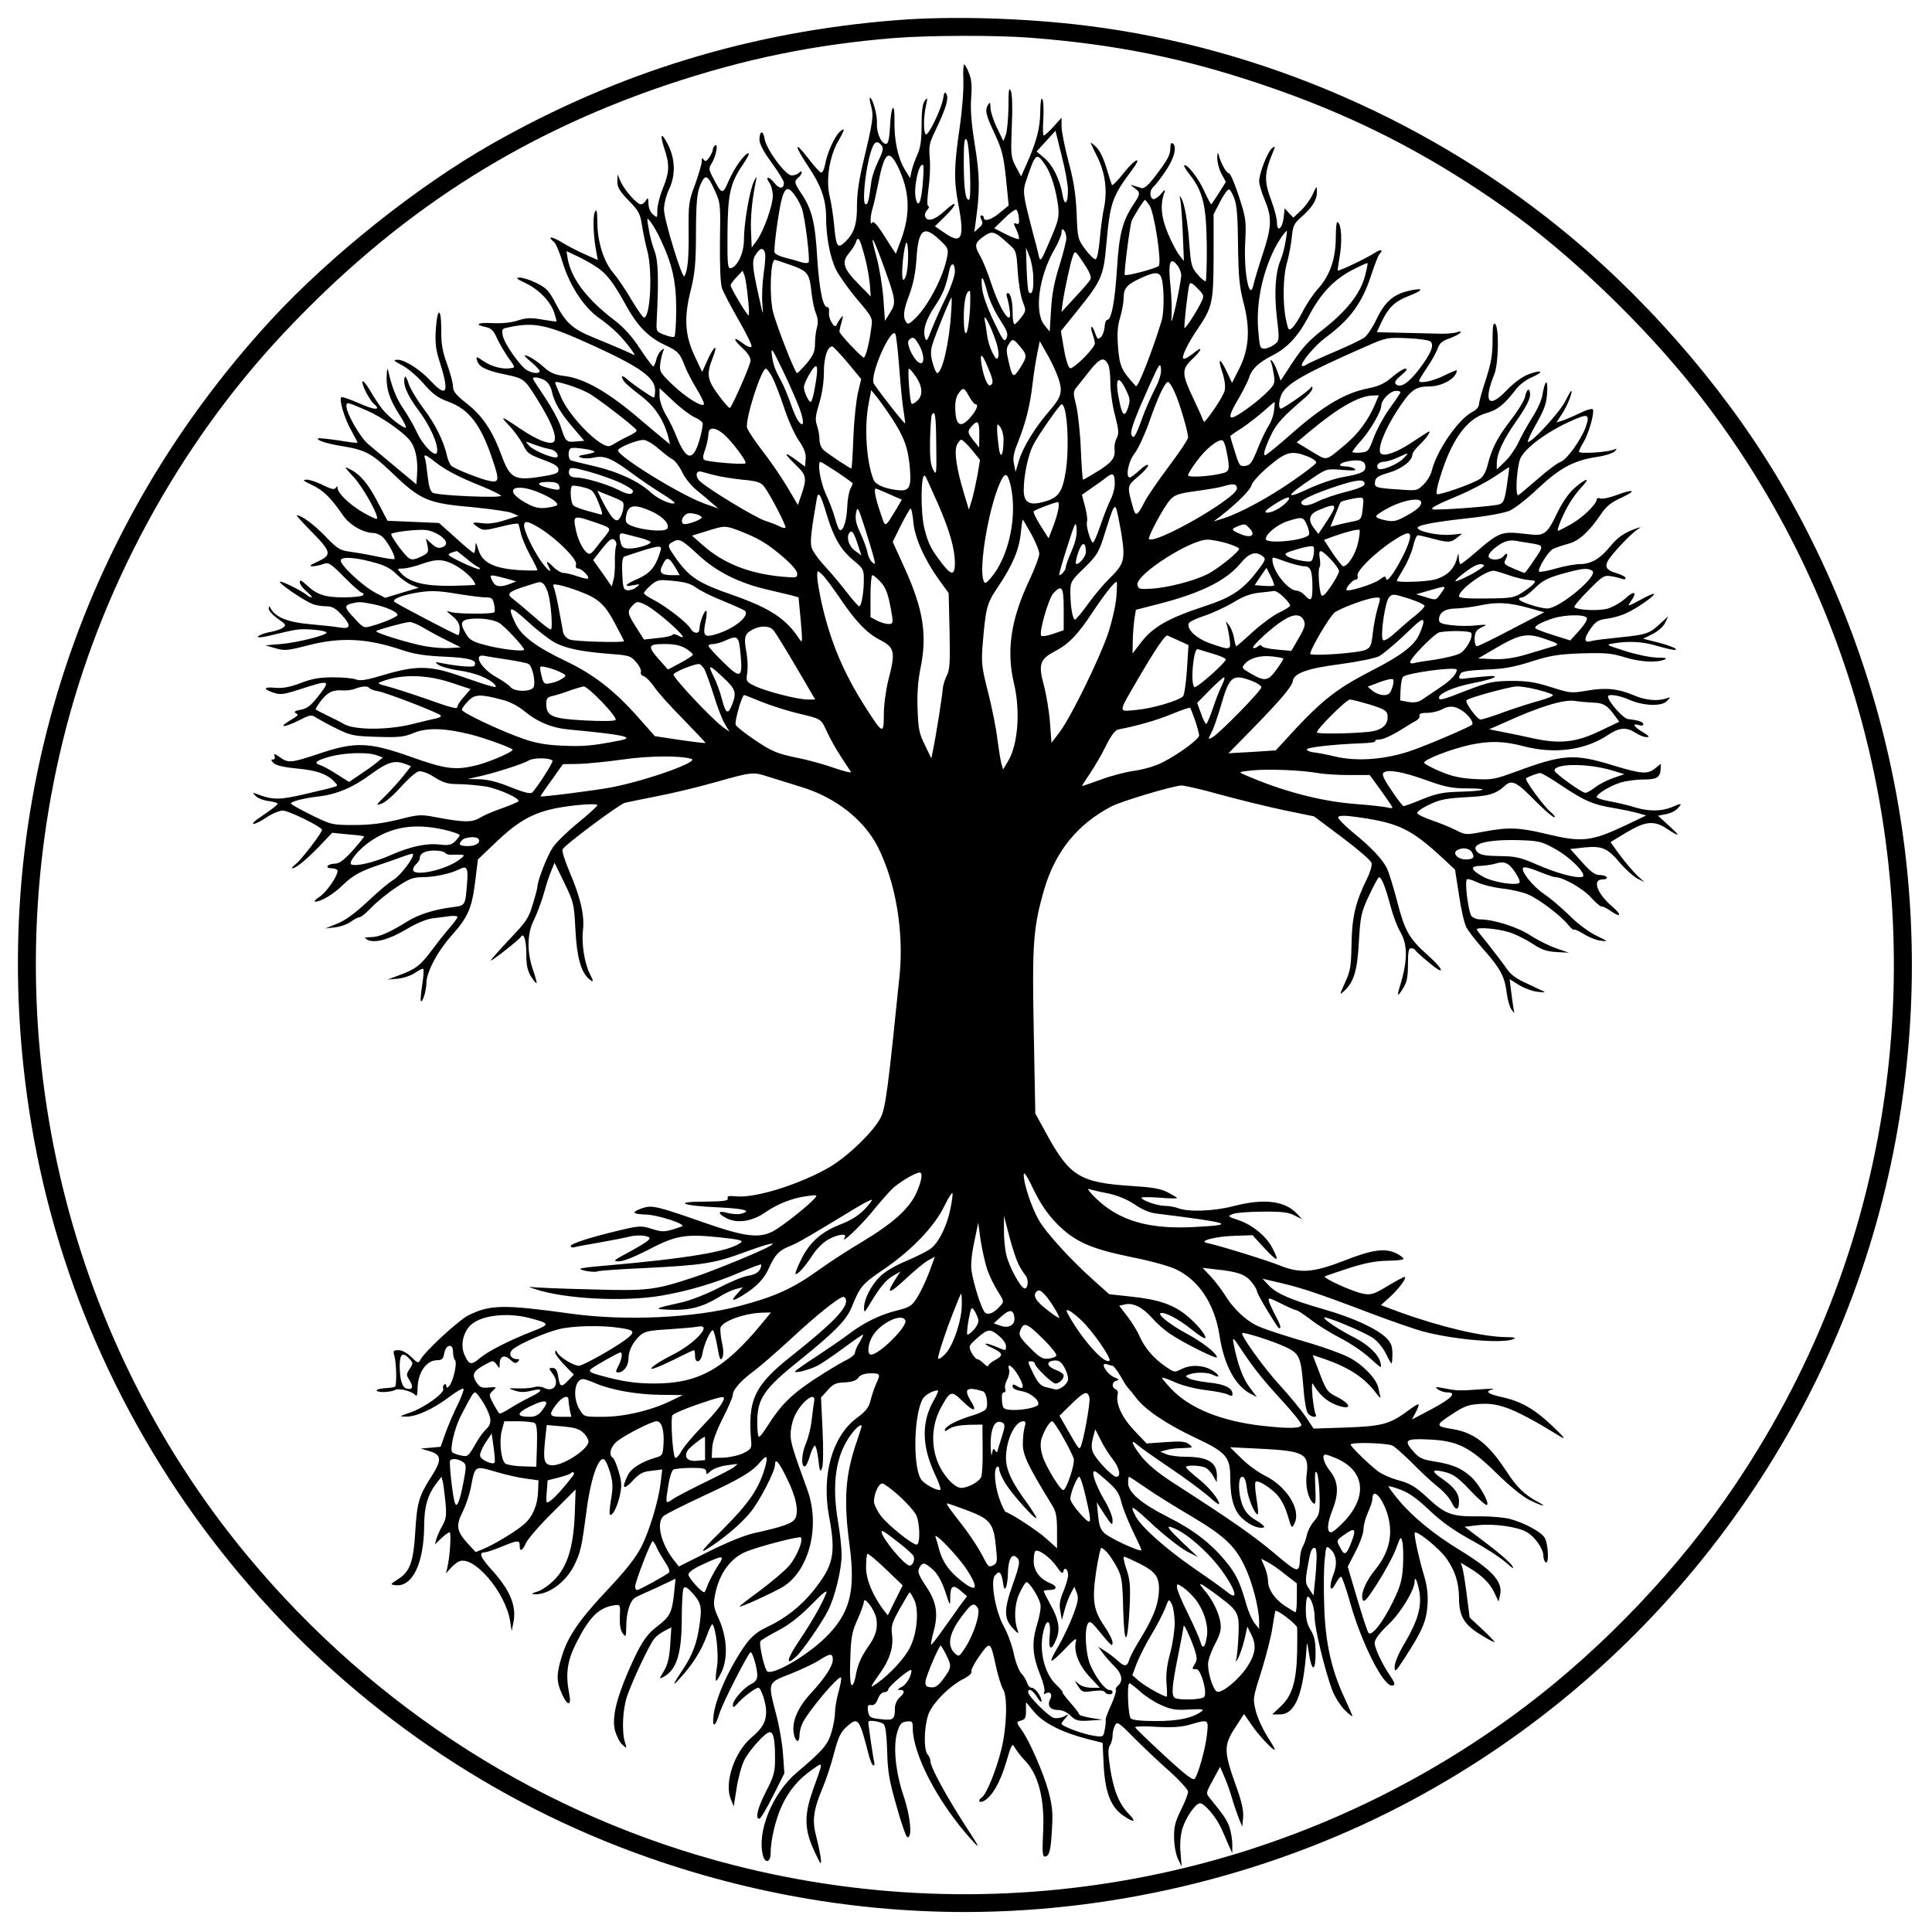 <?xml version="1.0" standalone="no"?>
<!DOCTYPE svg PUBLIC "-//W3C//DTD SVG 20010904//EN"
 "http://www.w3.org/TR/2001/REC-SVG-20010904/DTD/svg10.dtd">
<svg version="1.0" xmlns="http://www.w3.org/2000/svg"
 width="870pt" height="870pt" viewBox="0 0 870 870"
 preserveAspectRatio="xMidYMid meet">
<g transform="translate(0,870) scale(0.1,-0.1)"
fill="#000000" stroke="none">
<path d="M4035 8609 c-656 -52 -1253 -235 -1820 -557 -336 -191 -726 -502
-994 -792 -909 -987 -1301 -2297 -1080 -3621 243 -1465 1260 -2715 2644 -3254
502 -195 1031 -295 1560 -295 700 0 1413 179 2025 510 1081 583 1867 1618
2134 2809 236 1049 73 2136 -462 3076 -236 414 -586 829 -972 1151 -615 513
-1387 850 -2175 948 -279 35 -613 45 -860 25z m606 -79 c382 -30 687 -91 1040
-210 405 -136 744 -308 1097 -557 290 -204 628 -529 863 -828 688 -874 996
-2001 853 -3118 -83 -648 -311 -1254 -680 -1803 -248 -370 -591 -731 -949
-1001 -1015 -765 -2323 -1027 -3557 -713 -854 217 -1620 703 -2193 1393 -837
1008 -1148 2377 -833 3667 165 678 517 1329 991 1835 506 540 1057 897 1736
1125 344 115 660 180 1021 209 154 12 457 13 611 1z"/>
<path d="M4338 8338 c2 -42 -5 -134 -17 -216 -25 -171 -26 -234 -6 -339 30
-156 16 -186 -61 -132 l-44 30 45 44 c58 57 59 80 0 26 -46 -42 -79 -52 -89
-26 -3 8 1 21 9 29 8 8 11 16 5 18 -6 2 -5 31 1 78 6 41 9 103 6 136 -5 55 -3
69 27 130 46 97 59 140 48 160 -7 13 -10 9 -15 -20 -8 -47 -66 -168 -78 -161
-11 8 -11 78 1 130 8 36 7 38 -6 21 -10 -14 -14 -48 -14 -110 0 -67 -5 -102
-19 -132 -10 -23 -22 -56 -26 -74 l-7 -32 -26 43 c-30 52 -46 131 -44 218 1
89 -16 64 -20 -28 -2 -46 -8 -76 -15 -78 -21 -7 -47 46 -44 92 2 38 -20 115
-32 115 -2 0 0 -18 6 -39 12 -43 8 -68 -37 -256 -17 -71 -27 -138 -27 -189 1
-86 -13 -128 -55 -167 -33 -31 -39 -19 -48 79 -4 42 -13 102 -21 133 -16 72 1
178 40 244 30 52 32 64 6 41 -23 -21 -57 -96 -66 -149 -4 -21 -12 -36 -18 -34
-6 2 -33 31 -59 66 -63 82 -62 56 2 -39 58 -86 80 -150 80 -229 0 -87 18 -181
45 -236 14 -27 56 -87 95 -133 68 -80 70 -84 64 -125 -9 -71 -26 -137 -34
-137 -10 0 -110 106 -110 117 0 4 4 24 10 43 8 31 8 33 -5 16 -8 -10 -16 -24
-18 -30 -8 -20 -37 28 -34 56 2 15 -1 26 -7 25 -20 -4 -37 80 -46 223 -9 157
-24 218 -71 288 -33 49 -34 55 -14 72 8 7 15 17 15 23 0 7 -4 7 -12 -1 -7 -7
-21 -12 -33 -12 -28 0 -114 117 -122 165 -6 40 -23 37 -23 -4 0 -19 19 -55 55
-104 30 -41 55 -82 55 -90 0 -28 -20 -29 -41 -3 -25 32 -46 35 -25 4 9 -12 16
-39 16 -59 0 -45 -40 -156 -71 -201 l-24 -33 -3 74 c-3 65 5 144 23 231 4 18
1 16 -11 -9 -19 -43 -44 -187 -44 -262 0 -59 -30 -121 -60 -127 -13 -2 -15 21
-14 155 1 179 12 229 70 313 19 28 30 50 25 50 -17 0 -63 -64 -89 -123 -28
-66 -31 -65 -73 16 -17 33 -18 40 -5 60 19 30 32 92 17 83 -6 -4 -11 -13 -11
-19 0 -7 -7 -23 -16 -36 -13 -18 -18 -20 -25 -10 -6 10 -9 8 -9 -8 0 -12 -14
-59 -30 -104 -29 -76 -30 -90 -29 -213 1 -118 -4 -174 -19 -200 -9 -16 -92
255 -92 301 0 24 10 64 23 91 29 61 28 131 -2 195 -32 64 -42 59 -20 -10 25
-74 24 -108 -6 -181 -14 -34 -25 -78 -25 -98 0 -36 0 -37 -20 -19 -12 10 -20
31 -20 49 -1 26 -2 28 -11 14 -5 -10 -16 -18 -23 -18 -18 0 -75 65 -92 104
l-13 31 -1 -33 c0 -25 10 -43 51 -85 45 -46 52 -59 60 -112 5 -33 16 -85 24
-115 24 -89 14 -300 -15 -300 -5 0 -30 36 -57 81 -26 45 -63 99 -82 121 -42
49 -71 140 -71 226 -1 53 -3 63 -11 48 -11 -18 -7 -115 7 -184 l6 -33 -58 26
c-33 14 -80 39 -106 55 -45 27 -66 27 -33 0 8 -6 26 -49 39 -93 31 -102 95
-200 161 -247 28 -19 66 -51 86 -71 39 -39 89 -106 73 -97 -19 10 -81 37 -169
73 -107 43 -135 68 -182 157 -30 58 -42 71 -86 93 -28 14 -62 25 -76 25 -21 0
-16 -5 24 -24 61 -29 112 -81 130 -132 7 -22 12 -40 11 -41 -1 -2 -30 2 -64 8
-51 9 -71 8 -110 -4 -29 -10 -72 -14 -115 -12 -67 4 -84 -7 -28 -18 23 -5 34
-16 49 -50 11 -24 34 -63 51 -88 32 -43 32 -44 11 -47 -37 -6 -86 7 -123 32
-32 22 -34 22 -29 4 7 -29 39 -46 121 -63 87 -18 92 -21 139 -95 69 -108 99
-177 89 -205 -9 -23 -72 -1 -150 52 -94 63 -100 64 -50 12 22 -24 49 -62 60
-84 16 -35 26 -42 88 -65 54 -20 70 -30 70 -45 0 -16 -12 -21 -84 -32 -114
-18 -135 -6 -172 95 -41 112 -86 179 -156 234 -50 39 -63 56 -63 77 0 15 -12
61 -27 102 -21 58 -27 91 -26 157 0 104 -19 97 -25 -9 -3 -52 1 -86 16 -132
46 -142 36 -171 -35 -96 -49 54 -120 99 -152 99 -22 -1 -20 -4 20 -25 25 -13
69 -50 97 -83 41 -47 63 -63 111 -81 92 -33 146 -103 197 -255 34 -98 32 -110
-10 -102 -38 7 -155 53 -173 68 -6 5 -15 24 -19 41 -14 66 -53 147 -106 216
-30 40 -61 91 -68 114 -7 23 -15 36 -17 29 -11 -30 10 -81 62 -150 53 -71 90
-155 83 -188 -5 -28 -63 29 -91 90 -13 29 -41 76 -61 106 -31 45 -52 97 -69
175 -3 11 -5 -4 -6 -33 -1 -58 14 -102 61 -175 17 -26 28 -50 26 -52 -8 -8
-82 50 -109 86 -14 19 -39 56 -54 83 -16 27 -31 44 -33 38 -4 -14 32 -84 52
-101 36 -30 0 -28 -69 4 -41 18 -77 30 -79 26 -9 -14 16 -97 45 -148 16 -29
29 -54 29 -56 0 -3 -39 2 -86 10 -48 7 -89 11 -92 9 -8 -9 44 -25 115 -36 96
-16 127 -32 212 -113 135 -130 164 -143 371 -161 80 -8 159 -19 175 -26 l30
-13 -60 -19 c-40 -13 -74 -18 -102 -14 -49 6 -53 3 -19 -19 22 -15 30 -14 100
3 42 11 78 17 80 13 2 -3 7 -22 11 -41 4 -19 22 -63 41 -98 19 -34 34 -65 34
-69 0 -3 -38 -3 -86 0 -111 8 -163 34 -180 92 -11 35 -13 36 -13 13 -1 -16 -4
-28 -7 -28 -4 0 -41 30 -82 68 l-75 67 -116 5 -116 5 -41 78 c-45 87 -80 130
-128 154 -28 15 -27 12 17 -36 43 -46 115 -176 104 -187 -3 -3 -32 11 -65 30
-59 35 -112 86 -112 109 0 9 -2 9 -8 0 -6 -9 -20 -6 -57 12 -26 14 -60 25 -74
25 -21 0 -16 -5 24 -24 50 -23 84 -56 139 -136 30 -44 91 -79 137 -80 14 0 35
-10 46 -22 25 -28 56 -88 49 -95 -2 -3 -35 2 -73 10 -37 8 -93 18 -123 22 -50
7 -59 12 -115 70 -51 53 -108 95 -129 95 -3 0 22 -28 55 -62 104 -105 107
-116 35 -149 -30 -13 -35 -19 -19 -19 12 0 34 5 48 10 25 9 32 5 96 -60 38
-38 74 -70 80 -70 6 0 7 -4 4 -10 -3 -5 -42 -10 -86 -10 -86 0 -123 12 -171
58 -22 20 -28 22 -28 10 0 -9 14 -28 31 -42 17 -14 27 -26 22 -26 -5 0 -13 4
-18 8 -23 21 -125 71 -125 62 0 -10 100 -79 143 -98 15 -7 44 -12 64 -12 28 0
43 -8 69 -36 46 -49 45 -68 -4 -60 -20 4 -80 10 -133 15 -99 8 -156 30 -179
69 -8 15 -9 15 -10 1 0 -9 18 -29 41 -45 36 -25 39 -29 24 -40 -9 -7 -33 -15
-54 -19 -41 -7 -77 -25 -51 -25 9 0 40 6 70 14 30 7 72 17 92 20 40 7 138 -2
138 -13 0 -12 -133 -45 -205 -51 l-70 -6 45 -13 c41 -12 54 -11 147 13 148 38
266 32 423 -21 57 -19 103 -26 192 -30 114 -5 150 -16 134 -41 -5 -8 -69 -3
-148 12 -30 6 -31 6 -15 -7 10 -8 51 -20 93 -26 76 -11 140 -37 163 -65 15
-18 -5 -13 -169 44 -125 43 -189 43 -328 2 -79 -24 -109 -29 -128 -22 -14 6
-61 10 -104 10 -61 0 -95 -6 -147 -26 -50 -19 -81 -24 -115 -21 -53 5 -55 -6
-4 -23 28 -9 45 -7 107 13 148 48 151 47 89 -32 -30 -38 -48 -52 -76 -57 -24
-4 -32 -9 -23 -15 15 -9 16 -8 -31 -37 -50 -31 -16 -27 48 5 52 26 54 26 80 9
15 -9 56 -32 92 -49 59 -29 75 -32 178 -35 98 -3 121 -1 166 18 60 24 137 22
254 -7 55 -13 180 -58 190 -68 8 -8 -98 -54 -155 -69 -100 -26 -143 -21 -303
36 -189 67 -251 69 -414 14 -126 -42 -138 -43 -177 -15 -22 15 -27 17 -23 5 4
-10 1 -16 -7 -16 -10 0 -9 -4 3 -16 11 -11 46 -19 108 -25 90 -8 139 -27 170
-64 14 -17 28 -12 -133 -50 -120 -28 -148 -28 -222 0 -19 7 -19 7 -4 -9 9 -10
35 -20 58 -23 22 -3 41 -8 41 -12 -1 -6 -20 -21 -84 -65 -21 -14 -32 -26 -24
-26 8 0 35 13 59 30 24 16 57 30 73 30 26 0 176 -74 176 -87 0 -13 -92 -133
-116 -152 -15 -12 -23 -21 -18 -21 16 0 58 34 120 97 l60 63 70 -7 c38 -3 71
-7 73 -9 2 -2 -21 -30 -50 -63 -40 -44 -61 -60 -81 -60 -35 -1 -48 -21 -14
-21 14 0 26 -5 26 -12 0 -24 -51 -97 -82 -117 -18 -11 -26 -21 -18 -21 26 0
83 34 125 76 46 44 82 63 170 92 33 11 78 27 100 35 22 8 42 14 44 12 10 -11
-54 -96 -86 -116 -21 -12 -74 -57 -119 -100 -56 -52 -98 -83 -135 -98 l-54
-22 42 5 c23 2 55 13 72 25 16 12 34 21 41 21 6 0 30 20 53 44 23 24 73 65
111 90 58 39 76 46 118 46 54 0 128 16 167 36 34 18 40 5 34 -65 -8 -100 -7
-98 -65 -106 -82 -10 -154 -33 -205 -65 -79 -49 -126 -70 -163 -70 -30 -1 -32
-2 -17 -11 31 -18 98 -1 176 46 47 28 91 46 120 50 25 3 61 7 79 10 17 2 32 0
32 -4 0 -5 -17 -28 -38 -52 -21 -24 -57 -70 -80 -101 -48 -65 -73 -84 -146
-110 l-51 -19 47 4 c26 3 60 14 78 27 17 12 34 20 36 17 3 -3 1 -36 -5 -73 -6
-38 -8 -70 -6 -72 8 -8 25 48 25 81 0 49 51 145 115 216 73 82 90 122 105 243
l12 98 83 79 c88 84 150 122 239 145 69 18 216 32 216 20 -1 -5 -39 -40 -87
-79 -47 -38 -98 -88 -113 -110 -25 -36 -70 -151 -70 -178 0 -5 -9 -41 -21 -79
-18 -62 -29 -78 -105 -158 -46 -49 -84 -92 -84 -95 0 -7 128 93 136 107 13 20
24 -17 24 -81 0 -47 5 -72 21 -98 12 -19 23 -32 25 -30 2 2 -5 29 -16 60 -28
80 -27 165 5 226 13 27 33 80 44 118 10 37 25 84 34 103 l14 35 44 -90 c42
-87 44 -94 50 -210 6 -124 25 -193 62 -224 21 -17 21 -12 2 26 -23 47 -37 133
-30 194 8 67 -11 148 -62 267 -19 45 -33 89 -30 97 8 19 256 204 281 210 12 3
77 16 146 30 69 13 184 41 255 61 174 49 174 49 246 26 35 -11 103 -32 151
-47 153 -47 281 -149 342 -271 80 -160 116 -378 97 -574 -51 -504 -63 -596
-84 -640 -29 -61 -147 -176 -232 -226 -133 -77 -336 -141 -422 -131 -32 3 -40
1 -36 -9 4 -11 -16 -14 -103 -15 -148 0 -104 -19 64 -26 116 -6 150 -15 98
-29 -13 -3 -40 -1 -60 4 -45 13 -47 -2 -4 -24 47 -24 114 -15 173 26 58 40
123 65 189 74 49 6 49 6 31 -14 -32 -35 -148 -126 -185 -145 -62 -32 -127 -24
-305 38 -217 76 -239 81 -281 67 -52 -18 -49 -27 11 -29 57 -1 191 -45 165
-54 -76 -26 -84 -27 -134 -11 -48 15 -56 15 -141 -5 -139 -33 -225 -61 -225
-72 0 -6 8 -8 18 -5 9 3 60 12 112 21 52 9 112 21 133 26 21 6 52 7 69 4 26
-6 28 -9 16 -21 -8 -8 -48 -32 -89 -54 -67 -36 -71 -39 -42 -40 20 0 69 20
128 50 125 66 169 74 318 59 103 -11 116 -15 101 -26 -54 -39 -238 -70 -617
-103 -54 -4 -100 -10 -103 -13 -7 -7 65 -19 76 -12 5 3 102 10 216 15 258 13
312 21 446 71 104 38 152 50 115 28 -39 -23 -248 -109 -335 -138 -183 -61
-212 -65 -477 -57 -132 3 -251 8 -265 11 -14 3 -5 -2 20 -10 131 -44 395 -58
564 -30 120 20 246 57 357 105 51 22 94 38 96 36 3 -2 0 -13 -6 -24 -7 -13
-26 -23 -53 -27 -24 -4 -84 -29 -135 -56 -51 -26 -124 -55 -165 -64 -126 -28
-128 -30 -48 -33 84 -3 143 12 217 57 26 17 62 33 78 37 l30 7 -22 -25 c-35
-37 -28 -41 20 -12 66 41 98 75 122 129 26 57 45 76 95 95 32 13 76 38 288
167 41 25 76 43 78 40 2 -2 -13 -22 -34 -44 -26 -27 -63 -50 -111 -68 -86 -34
-139 -83 -176 -162 -15 -30 -25 -57 -23 -59 8 -7 43 32 76 83 18 28 49 59 71
71 42 24 87 30 75 10 -23 -37 64 44 118 109 35 43 77 91 94 108 29 29 106 75
125 75 16 0 9 -40 -16 -95 -34 -71 -105 -134 -246 -219 -63 -37 -150 -94 -194
-126 -114 -82 -196 -119 -355 -161 -204 -54 -514 -68 -755 -35 -305 42 -366
42 -464 -6 -44 -21 -198 -163 -218 -201 -9 -17 -12 -16 -41 12 -19 19 -41 31
-57 31 -25 0 -26 -2 -19 -27 9 -29 11 -129 3 -137 -3 -3 -23 -6 -46 -7 -23 -2
-40 -7 -37 -11 6 -10 63 -8 86 4 18 8 79 -9 90 -26 4 -6 8 6 8 27 0 74 38 131
88 132 22 0 28 6 32 30 7 41 40 48 40 8 0 -16 4 -33 9 -38 11 -12 -9 -99 -27
-117 -9 -9 -12 -9 -12 1 0 7 -4 10 -10 6 -5 -3 -7 -12 -4 -19 7 -19 -87 -86
-150 -107 -50 -17 -50 -18 -16 -18 44 -1 123 35 195 90 30 23 58 39 62 35 3
-3 -8 -34 -25 -69 -17 -34 -42 -92 -55 -127 l-23 -65 -44 -4 -45 -4 40 -12
c53 -16 55 -39 10 -110 -59 -91 -67 -121 -75 -250 -8 -139 -24 -183 -79 -217
-34 -22 -35 -23 -12 -26 77 -11 130 97 131 268 0 88 17 142 59 196 l19 24 6
-23 c3 -13 8 -55 12 -93 5 -58 3 -74 -14 -104 -11 -19 -23 -46 -27 -60 l-7
-25 29 28 c16 15 33 27 37 27 9 0 2 -111 -10 -160 l-6 -25 19 21 c10 12 27 26
38 32 65 33 211 -136 232 -268 l7 -45 7 35 c17 75 -13 149 -97 241 -51 56 -60
79 -30 79 7 0 40 11 74 25 74 30 82 31 82 5 0 -30 13 -24 29 13 8 17 61 79
119 136 l104 104 -4 -114 c-6 -146 -34 -236 -93 -294 -22 -23 -56 -46 -75 -52
-27 -8 -30 -11 -12 -12 61 -3 139 54 177 129 29 59 34 80 55 240 17 138 50
240 76 240 8 0 20 -24 30 -57 14 -47 15 -67 6 -122 -6 -36 -9 -68 -6 -71 11
-10 33 33 45 85 9 43 9 61 -5 108 -9 31 -21 59 -26 62 -22 13 -10 54 23 78 38
29 153 87 173 87 23 0 35 -38 32 -98 -3 -53 -5 -57 -33 -65 -66 -19 -114 -49
-129 -82 -28 -58 -19 -67 22 -24 31 34 46 42 86 46 l48 6 -7 -59 c-10 -83 -50
-217 -88 -291 -22 -44 -67 -102 -146 -186 -132 -140 -183 -214 -211 -305 -25
-80 -25 -115 0 -169 25 -57 45 -57 33 0 -17 88 -9 147 30 225 62 123 103 163
176 174 24 3 25 1 22 -52 -1 -37 3 -62 13 -75 14 -19 15 -17 16 29 0 67 18
122 44 134 11 6 56 26 100 46 l78 37 -7 -68 c-9 -84 -18 -103 -76 -147 -51
-39 -77 -80 -132 -207 -55 -129 -72 -209 -57 -264 7 -24 21 -52 33 -62 20 -18
20 -18 11 12 -15 49 -10 146 9 205 25 73 103 239 125 263 9 11 30 26 46 34
l29 15 -5 -79 c-4 -58 -11 -88 -28 -117 -23 -38 -23 -38 -2 -27 59 32 82 105
82 266 0 66 4 126 8 133 6 9 15 5 34 -15 46 -50 50 -66 38 -149 -11 -83 -33
-140 -78 -206 -44 -66 -47 -77 -8 -33 56 61 94 123 118 187 11 32 23 56 26 54
16 -17 29 -135 21 -189 -6 -33 -7 -62 -5 -65 3 -3 15 17 27 43 28 63 22 156
-15 237 -23 50 -25 62 -16 107 18 94 69 165 140 194 52 22 240 71 246 64 13
-12 -20 -91 -54 -129 -20 -23 -79 -72 -129 -110 -51 -37 -93 -70 -93 -72 0 -7
143 58 193 87 120 71 172 273 113 437 -67 184 -76 215 -76 251 0 22 7 56 16
77 28 68 101 124 90 70 -3 -13 -7 -49 -11 -82 -3 -32 -15 -80 -26 -106 -20
-47 -23 -107 -4 -103 5 1 15 22 22 47 8 25 17 46 22 46 5 0 12 -28 16 -62 6
-55 8 -60 17 -38 5 15 6 84 2 171 l-7 146 30 33 c25 28 37 34 77 35 33 2 51 8
61 21 9 13 26 19 54 20 46 0 47 -2 26 -48 -8 -18 -19 -51 -25 -74 -8 -33 -21
-49 -63 -80 -109 -82 -158 -255 -124 -441 32 -172 21 -222 -72 -338 -53 -66
-126 -124 -204 -160 -65 -31 -90 -58 -146 -153 -53 -91 -91 -187 -98 -247 -7
-58 8 -53 27 10 14 47 131 275 140 275 9 0 30 -72 30 -103 0 -19 -8 -31 -29
-41 -35 -19 -81 -72 -81 -94 0 -13 5 -11 23 9 22 26 79 69 92 69 12 0 35 -70
35 -107 -1 -48 -15 -73 -67 -118 -76 -65 -123 -204 -92 -277 l13 -32 13 82 c7
45 22 101 34 125 23 46 96 127 115 127 17 0 24 -34 24 -116 0 -63 -4 -80 -40
-150 -39 -76 -50 -124 -31 -124 6 0 33 46 62 103 l51 102 -6 85 c-3 47 -17
128 -31 180 -38 148 -41 141 68 184 50 20 109 48 129 62 47 30 58 30 58 0 0
-28 -36 -83 -95 -147 -66 -70 -93 -138 -79 -193 8 -33 24 -34 24 -1 0 13 5 37
12 52 22 51 164 220 175 209 3 -3 -2 -32 -11 -64 -9 -32 -16 -74 -16 -93 0
-20 -7 -60 -16 -90 -17 -56 -38 -81 -154 -179 -112 -94 -183 -269 -154 -377
10 -36 34 -28 34 10 0 59 21 150 49 212 32 71 77 124 139 167 51 35 51 43 1
-97 -39 -112 -37 -177 10 -275 27 -58 30 -61 27 -30 -2 19 -11 63 -20 98 -20
73 -14 121 29 223 14 33 37 101 50 152 19 73 31 98 56 120 53 48 58 42 101
-126 7 -26 16 -47 21 -47 5 0 6 8 3 18 -4 14 -26 163 -26 178 0 11 59 2 70
-11 8 -9 13 -55 15 -122 2 -91 9 -130 42 -246 21 -76 43 -139 49 -140 23 -5
14 94 -17 185 -37 109 -49 230 -27 293 10 32 18 41 41 43 24 3 27 0 27 -28 0
-120 114 -338 265 -505 41 -45 39 -39 -30 67 -87 135 -155 261 -155 286 0 10
-6 24 -12 30 -22 22 -16 150 9 197 27 51 96 117 150 144 26 13 40 26 37 34 -2
7 14 39 37 71 48 67 49 67 74 -49 10 -44 24 -89 31 -100 22 -30 18 -172 -7
-273 -22 -91 -68 -204 -88 -216 -20 -13 -12 -27 9 -16 37 20 73 82 100 172 25
85 28 90 40 68 7 -12 29 -42 51 -64 57 -63 84 -174 76 -318 -4 -86 -3 -108 8
-108 20 0 27 27 32 125 5 73 1 105 -16 170 -23 83 -85 225 -120 274 -26 36
-26 37 -1 44 16 4 20 14 20 44 l0 38 37 -44 c42 -50 125 -92 237 -121 l71 -18
5 -104 c7 -122 33 -187 90 -225 48 -33 59 -28 22 10 -43 44 -68 107 -83 205
-10 65 -10 88 -1 103 7 10 12 30 12 45 0 14 5 34 11 45 9 18 16 14 82 -53 40
-40 111 -108 160 -151 48 -43 87 -86 87 -95 0 -10 -14 -46 -32 -82 -26 -53
-32 -76 -31 -125 0 -34 8 -75 17 -95 l17 -35 -5 62 c-4 38 0 79 8 108 16 52
60 115 80 115 20 0 74 -65 96 -114 10 -22 25 -57 33 -76 l16 -35 0 40 c0 22
-6 57 -13 78 -12 33 -24 51 -89 131 -17 21 -17 23 15 81 l32 59 19 -44 c11
-24 28 -72 37 -105 10 -33 24 -73 31 -90 l13 -30 4 43 c2 30 -7 72 -34 145
-53 149 -54 178 -3 256 l41 63 33 -48 c32 -48 105 -125 105 -111 0 4 -16 31
-35 61 -19 30 -42 80 -50 111 -14 56 -14 57 26 182 21 69 44 157 49 196 6 39
12 72 13 73 7 8 97 -61 98 -75 1 -9 1 -59 0 -111 -3 -129 -22 -195 -72 -242
l-40 -38 34 0 c69 0 106 90 120 295 2 36 3 33 12 -25 13 -82 30 -76 29 10 0
48 -6 74 -22 100 -16 25 -22 51 -22 93 0 31 4 57 8 57 15 0 32 -50 32 -95 0
-48 46 -237 79 -326 12 -30 37 -70 56 -89 19 -19 35 -31 35 -28 0 3 -16 40
-36 83 -59 127 -86 248 -91 412 -3 78 -2 172 2 208 6 64 7 66 25 50 28 -25 33
-67 15 -113 -22 -55 -16 -90 8 -45 10 18 21 33 26 33 4 0 23 -53 41 -118 50
-177 147 -372 187 -372 18 0 16 10 -8 45 -36 53 -69 124 -69 147 0 15 21 44
61 82 57 54 119 156 119 195 0 28 13 1 21 -44 12 -67 -5 -129 -61 -226 -31
-51 -50 -96 -50 -114 0 -28 4 -24 46 40 78 121 97 164 102 237 3 49 -1 84 -16
135 -22 73 -42 165 -42 189 0 22 112 -68 145 -116 38 -55 54 -106 55 -175 0
-83 23 -121 99 -167 33 -21 61 -35 61 -32 0 3 -25 29 -56 58 l-56 52 -13 101
c-7 56 -16 112 -20 124 l-7 22 38 -23 c59 -35 95 -71 114 -114 l18 -38 7 30
c13 60 -34 112 -188 206 -108 66 -206 146 -266 218 -28 33 -50 63 -48 65 3 2
28 -5 56 -16 36 -13 77 -43 129 -93 55 -52 109 -90 187 -133 61 -33 130 -78
155 -100 33 -29 40 -33 29 -15 -9 14 -60 59 -115 100 l-99 75 60 7 c72 8 179
-7 220 -31 37 -21 75 -76 75 -107 0 -13 5 -26 10 -29 17 -10 12 88 -6 113 -18
26 -91 65 -154 82 -25 7 -85 12 -135 12 -126 -2 -155 8 -234 81 -56 52 -79 66
-132 81 -35 9 -77 28 -94 41 -48 37 -128 116 -123 121 11 11 166 6 189 -6 13
-7 53 -43 89 -79 36 -37 87 -84 113 -105 27 -21 56 -53 64 -72 18 -38 33 -36
33 4 0 37 -21 65 -77 104 -52 35 -46 45 19 28 33 -9 58 -27 110 -83 37 -39 71
-68 74 -64 12 11 -37 96 -73 128 -46 40 -84 55 -164 68 -52 8 -69 16 -91 41
-50 55 -41 63 65 58 131 -6 183 -32 306 -152 56 -55 117 -105 147 -120 56 -28
88 -35 39 -9 -60 32 -95 66 -141 137 -82 125 -145 175 -244 191 -77 12 -77 18
-4 65 57 38 76 45 128 48 89 6 159 -22 366 -149 23 -14 10 3 -40 50 -81 77
-142 112 -232 131 -61 14 -73 25 -35 34 12 3 -12 3 -53 0 -100 -7 -107 -7
-164 4 -43 8 -47 8 -31 -4 10 -8 29 -14 42 -14 45 0 21 -26 -68 -74 l-91 -48
17 32 c9 17 15 34 13 36 -3 2 -20 -8 -39 -22 -89 -67 -122 -76 -284 -82 l-150
-5 -36 54 c-20 30 -71 92 -114 139 -73 79 -180 228 -171 237 6 6 136 -35 194
-62 64 -30 70 -44 81 -181 4 -58 13 -110 21 -119 15 -18 45 -21 34 -3 -4 6
-10 43 -14 81 -4 51 -3 65 4 52 27 -45 60 -75 102 -91 71 -27 74 0 4 36 -44
22 -49 29 -84 123 l-25 65 52 -17 c114 -40 182 -85 235 -156 12 -16 20 -23 18
-15 -2 8 -7 27 -10 43 -10 41 -72 105 -136 137 -31 15 -105 42 -165 60 -121
35 -219 67 -250 83 -46 23 -100 74 -133 126 -19 31 -51 73 -71 94 l-36 38 60
-7 c96 -10 132 -22 159 -55 14 -17 26 -36 26 -43 0 -6 21 -45 46 -86 54 -87
52 -85 59 -78 3 3 -6 25 -19 49 -13 24 -27 54 -31 66 -6 22 -5 22 54 -7 33
-17 64 -30 69 -30 5 0 33 -19 64 -42 30 -24 90 -61 133 -83 43 -22 103 -62
133 -90 55 -49 55 -50 48 -20 -8 36 -58 83 -123 115 -62 31 -136 81 -130 87 8
7 175 -63 218 -91 21 -14 46 -44 59 -70 12 -25 24 -46 26 -46 2 0 4 20 4 44 0
34 -6 49 -27 71 -43 42 -151 92 -281 129 -150 43 -212 70 -248 107 l-29 31 30
-7 c138 -31 195 -49 471 -154 88 -33 187 -67 220 -76 142 -38 359 -56 409 -35
14 6 4 9 -37 9 -103 2 -289 45 -474 112 l-86 32 40 36 c41 37 81 91 66 91 -4
0 -39 -19 -76 -41 -59 -36 -74 -41 -107 -35 -45 7 -187 71 -175 79 5 2 54 19
109 37 73 23 120 32 173 33 39 0 72 4 72 8 0 5 -13 15 -30 24 -51 26 -109 19
-235 -31 -143 -55 -199 -60 -296 -21 -57 23 -271 89 -324 100 -42 8 39 30 123
32 l82 3 55 -60 c58 -62 68 -62 35 1 -26 53 -92 107 -154 127 -48 16 -49 17
-26 27 14 6 75 11 135 11 86 1 117 -3 144 -17 l34 -17 -19 21 c-56 62 -150 74
-289 38 -87 -23 -203 -27 -248 -10 -16 6 -43 11 -61 11 -34 0 -106 25 -106 37
0 3 36 3 80 0 44 -4 80 -4 80 -2 0 3 -19 14 -42 26 -33 17 -70 23 -168 29
-226 15 -274 44 -377 233 l-51 93 -7 369 c-8 398 -2 471 47 640 50 171 150
294 303 374 47 24 278 93 315 94 14 0 93 -18 175 -41 83 -23 211 -54 286 -70
l136 -28 127 -95 c69 -52 129 -103 132 -115 3 -11 -6 -42 -20 -70 -52 -105
-68 -172 -70 -294 -2 -102 -5 -122 -29 -174 -25 -55 -26 -58 -6 -40 45 41 61
91 68 223 7 117 10 132 46 209 21 45 41 82 45 82 11 0 29 -45 51 -128 11 -43
31 -96 45 -119 34 -59 33 -131 -4 -250 -13 -42 -7 -42 18 0 15 24 20 50 20
105 0 55 3 72 14 72 8 0 16 -3 18 -7 2 -5 29 -30 61 -56 76 -65 73 -36 -4 32
-84 75 -103 108 -138 244 -17 65 -38 132 -46 148 -23 44 -71 94 -152 160 -40
33 -71 65 -67 70 3 6 26 7 52 4 217 -27 271 -52 425 -195 l49 -46 18 -115 c9
-63 24 -128 33 -144 8 -17 43 -61 77 -100 76 -85 96 -123 105 -197 4 -32 14
-65 22 -75 13 -17 14 -17 9 2 -2 11 -7 46 -11 78 l-7 58 43 -27 c23 -14 61
-28 83 -30 37 -4 39 -3 16 7 -14 7 -49 23 -78 37 -36 16 -63 37 -80 64 -15 22
-51 68 -79 104 -29 35 -53 66 -53 69 0 11 89 4 140 -11 29 -8 77 -32 107 -51
43 -29 65 -37 111 -40 l57 -3 -55 19 c-30 10 -83 36 -117 58 -59 39 -167 73
-229 73 -12 0 -29 6 -37 14 -14 14 -32 150 -22 166 2 4 23 -1 45 -12 22 -11
74 -24 115 -29 41 -4 94 -17 117 -27 50 -22 149 -97 179 -136 12 -15 24 -25
26 -22 3 3 23 -6 45 -20 22 -14 57 -28 77 -30 34 -4 33 -3 -19 22 -32 15 -83
52 -121 90 -36 35 -87 79 -114 97 -52 34 -109 106 -96 120 5 5 36 -3 69 -17
34 -14 69 -26 77 -26 34 0 125 -52 161 -93 21 -23 42 -41 47 -39 5 1 21 -7 37
-18 48 -34 56 -22 12 16 -70 59 -94 124 -46 124 14 0 23 4 19 10 -3 6 -18 10
-33 10 -20 0 -40 15 -79 59 l-52 58 64 7 c80 8 104 -3 163 -73 24 -28 58 -58
75 -67 l32 -16 -31 28 c-17 16 -52 57 -77 90 l-45 62 71 43 c87 52 126 56 185
16 59 -39 61 -33 6 16 l-48 44 36 7 c19 3 43 15 53 26 22 24 18 25 -28 5 -46
-19 -106 -19 -166 0 -25 8 -74 20 -108 26 -35 6 -63 15 -63 20 0 14 61 51 107
65 26 8 72 14 103 14 61 0 76 9 78 48 l1 23 -26 -21 c-35 -28 -63 -25 -194 15
-170 52 -221 49 -434 -30 -93 -34 -106 -37 -185 -33 -65 4 -101 12 -154 34
-38 16 -71 34 -73 39 -4 14 123 63 207 81 89 19 152 17 240 -6 140 -37 278
-18 380 50 53 35 84 37 125 10 17 -11 39 -20 50 -19 15 0 11 5 -17 22 -41 24
-51 42 -18 32 11 -4 20 -2 20 4 0 10 -22 18 -69 23 -22 3 -88 77 -90 101 -2
14 48 7 96 -14 64 -28 146 -31 170 -5 17 18 17 18 -7 10 -40 -12 -92 -7 -145
16 -69 29 -124 35 -209 20 -71 -12 -77 -11 -162 16 -72 23 -107 28 -179 28
-81 -1 -101 -5 -198 -42 -112 -44 -127 -48 -127 -33 0 19 68 48 148 64 108 21
139 39 57 31 -33 -3 -72 -7 -87 -9 -29 -5 -34 1 -20 23 6 9 43 14 113 17 82 3
125 11 204 36 85 27 119 33 226 37 107 3 135 1 193 -17 70 -22 146 -26 181
-11 15 6 5 9 -35 9 -31 1 -93 14 -143 30 -87 28 -88 28 -50 34 61 11 126 8
179 -7 81 -23 106 -27 100 -18 -3 5 -37 18 -76 28 l-71 18 44 22 c25 13 48 34
56 51 l13 28 -34 -31 c-49 -47 -64 -52 -184 -64 -60 -6 -117 -13 -126 -16 -35
-11 -38 7 -9 50 26 38 36 44 76 50 26 3 66 14 88 25 46 20 131 80 125 87 -3 2
-31 -10 -63 -28 -56 -30 -58 -30 -42 -7 31 43 18 53 -22 16 -22 -20 -59 -41
-83 -48 -40 -10 -127 -7 -148 6 -5 3 23 37 62 76 66 67 72 70 105 64 19 -3 41
-9 49 -12 8 -3 14 -1 14 4 0 6 -18 15 -41 22 -51 15 -58 33 -26 74 36 46 99
110 122 124 17 11 16 11 -8 3 -54 -19 -82 -39 -116 -80 -44 -55 -87 -80 -136
-80 -22 0 -71 -9 -109 -20 -38 -11 -72 -17 -75 -14 -10 9 40 91 62 102 12 6
42 16 67 23 49 12 93 52 148 132 25 38 47 55 95 77 71 33 54 40 -26 10 -30
-11 -62 -18 -71 -14 -9 3 -16 1 -16 -5 0 -20 -62 -81 -115 -111 -29 -16 -55
-30 -59 -30 -9 0 24 79 52 125 13 22 38 55 55 73 41 43 21 41 -31 -4 -27 -23
-54 -62 -77 -108 -49 -103 -60 -111 -137 -101 -119 14 -124 12 -239 -87 -30
-26 -59 -48 -62 -48 -4 0 -7 12 -8 28 -1 25 -2 24 -10 -8 -12 -43 -47 -76 -97
-89 -37 -11 -172 -15 -172 -6 0 3 14 27 30 54 17 27 36 72 43 100 6 28 16 51
22 51 5 0 35 -7 65 -15 71 -19 83 -19 111 4 l23 18 -52 -5 c-51 -4 -137 12
-148 29 -8 13 61 27 221 45 88 9 167 24 192 34 23 10 81 55 129 101 98 92 160
125 261 141 38 5 75 17 83 25 13 14 13 15 -5 8 -29 -12 -155 -19 -155 -9 0 5
9 24 20 42 23 37 50 130 43 148 -2 6 -26 0 -61 -17 -31 -15 -67 -30 -80 -34
l-23 -7 25 39 c24 35 50 103 41 103 -2 0 -14 -21 -27 -47 -22 -46 -147 -183
-167 -183 -5 0 11 37 37 82 38 68 46 91 49 142 3 65 -10 56 -22 -15 -3 -20
-23 -65 -46 -100 -22 -35 -50 -86 -63 -114 -13 -27 -40 -66 -60 -84 l-36 -35
0 26 c0 46 28 107 90 195 40 57 60 96 60 115 0 35 -15 29 -23 -9 -3 -16 -31
-62 -63 -103 -62 -81 -86 -128 -105 -203 -8 -32 -20 -54 -36 -64 -33 -22 -183
-74 -193 -68 -4 3 2 38 15 77 51 168 120 263 208 288 49 13 81 39 131 104 16
22 47 46 73 57 59 25 48 37 -13 14 -30 -11 -66 -38 -100 -73 -81 -85 -106 -53
-55 73 19 48 22 208 4 226 -9 9 -12 -8 -12 -72 0 -66 -6 -103 -30 -177 -17
-51 -31 -102 -31 -112 0 -11 -12 -26 -29 -34 -65 -34 -163 -176 -185 -270 -4
-16 -20 -42 -36 -58 -29 -28 -30 -28 -112 -22 -105 7 -110 9 -106 36 2 18 15
26 63 40 58 17 105 54 105 82 0 7 14 25 31 42 17 16 35 37 41 48 11 21 14 22
-76 -37 -66 -44 -123 -64 -138 -49 -18 18 16 105 75 196 59 90 80 106 143 106
59 0 124 38 124 73 0 2 -26 -9 -57 -24 -52 -26 -113 -38 -113 -23 0 3 17 31
38 62 21 31 42 70 47 86 7 20 21 32 49 41 21 8 44 19 50 25 8 9 5 10 -14 4
-14 -5 -56 -8 -95 -6 -38 1 -114 3 -167 4 -54 1 -98 2 -98 3 0 1 11 23 24 51
29 60 58 87 116 110 62 24 75 38 25 29 -85 -15 -125 -47 -166 -131 -16 -35
-41 -72 -54 -83 -14 -10 -76 -40 -138 -66 -61 -26 -118 -52 -125 -57 -7 -6
-15 -8 -19 -5 -10 10 57 91 106 127 112 83 165 156 206 283 15 45 31 86 36 92
21 22 7 25 -23 5 -36 -23 -159 -82 -164 -78 -1 2 2 23 6 48 16 79 11 170 -9
170 -3 0 -6 -33 -6 -73 -1 -93 -26 -166 -79 -226 -23 -25 -54 -72 -70 -104
-16 -31 -37 -64 -47 -73 -16 -14 -18 -12 -28 36 -16 73 -14 197 5 260 8 30 18
81 21 113 5 50 10 61 42 89 49 43 71 77 71 113 0 30 -1 30 -19 -10 -10 -22
-34 -55 -53 -73 l-34 -32 -20 21 -19 21 -5 -43 c-6 -50 -30 -67 -30 -20 0 17
-11 60 -25 97 -34 91 -33 124 11 229 7 18 6 18 -9 7 -20 -17 -57 -113 -57
-148 0 -13 11 -51 25 -84 33 -79 32 -120 -9 -244 -19 -57 -37 -118 -41 -136
-18 -83 -45 50 -38 188 5 97 4 109 -28 207 -19 58 -39 105 -45 105 -12 0 -38
48 -47 85 -3 12 -5 6 -6 -15 0 -19 8 -52 19 -72 l20 -37 -32 -51 c-17 -27 -33
-50 -34 -50 -2 0 -17 28 -33 63 -25 56 -78 123 -89 112 -2 -2 9 -21 26 -42 59
-75 74 -140 76 -316 1 -87 -2 -161 -5 -163 -4 -2 -20 11 -36 30 -27 30 -30 42
-37 130 -7 104 -22 192 -38 216 -7 11 -8 8 -3 -10 3 -14 8 -81 11 -150 l5
-125 -20 25 c-11 14 -35 58 -52 99 -31 74 -36 132 -15 186 5 14 0 12 -17 -9
-14 -16 -30 -25 -36 -22 -16 10 -14 41 4 56 8 7 33 39 55 72 39 58 51 110 30
123 -6 4 -10 -5 -10 -20 0 -33 -12 -55 -68 -128 -30 -40 -50 -57 -61 -54 -9 3
-25 8 -36 11 -18 6 -17 5 3 -10 28 -21 28 -26 -3 -73 -50 -74 -66 -136 -75
-287 -10 -152 -25 -234 -44 -234 -6 0 -11 -14 -12 -31 -1 -17 -8 -37 -16 -46
-14 -13 -17 -11 -27 18 -6 18 -13 30 -16 27 -3 -3 -1 -17 5 -32 5 -15 10 -34
10 -42 0 -21 -96 -117 -112 -112 -7 3 -19 38 -27 86 l-14 81 78 97 c104 129
114 152 126 287 18 197 25 219 118 344 46 62 15 51 -36 -12 -28 -36 -53 -62
-56 -58 -2 4 -14 40 -25 78 -14 45 -31 80 -48 95 -15 14 -25 21 -22 15 2 -5
16 -36 32 -67 33 -70 43 -148 27 -225 -7 -32 -15 -96 -19 -142 -4 -48 -12 -86
-18 -88 -7 -2 -27 18 -47 44 -34 47 -35 51 -39 163 -4 85 -13 146 -37 234 -17
65 -31 136 -31 157 l0 39 -36 -40 c-20 -22 -40 -40 -44 -40 -4 0 -5 33 -2 74
2 40 1 80 -4 89 -6 10 -9 -10 -10 -56 0 -74 -18 -139 -62 -237 l-24 -54 -24
44 c-22 43 -23 52 -18 180 4 84 2 144 -4 160 -9 20 -11 5 -11 -72 -1 -53 -6
-109 -12 -125 l-11 -28 -29 60 c-16 33 -29 74 -29 90 0 23 -3 27 -10 15 -16
-25 -12 -46 29 -132 33 -72 40 -99 51 -203 l12 -120 -39 -32 c-37 -32 -73 -43
-73 -23 0 6 -5 10 -10 10 -7 0 -7 -6 -1 -19 8 -14 6 -23 -11 -37 l-21 -19 7
50 c19 141 18 201 -4 340 -16 99 -21 161 -17 214 4 54 2 84 -10 112 -8 22 -18
39 -22 39 -3 0 -5 -33 -3 -72z m471 -493 c1 -61 -15 -77 -24 -24 -11 69 -45
137 -83 168 l-34 29 43 47 42 46 28 -113 c16 -62 28 -131 28 -153z m-441 85
c3 -84 1 -130 -5 -130 -16 0 -23 53 -23 173 0 84 3 108 12 99 7 -7 13 -62 16
-142z m-398 115 c9 -11 7 -25 -14 -68 -15 -30 -29 -71 -32 -93 -12 -89 -15
-104 -26 -104 -15 0 -5 125 17 213 17 67 31 81 55 52z m74 -97 c53 -110 57
-211 13 -329 l-23 -62 -49 76 c-33 53 -51 73 -57 65 -11 -19 -10 29 2 66 5 17
16 65 24 106 28 145 48 163 90 78z m663 9 c26 -38 48 -109 58 -186 5 -49 2
-63 -37 -154 -39 -92 -43 -98 -50 -71 -3 16 -16 67 -29 114 -44 171 -45 177
-26 233 41 120 44 122 84 64z m-552 -86 c-7 -84 -20 -110 -31 -66 -12 47 15
169 33 151 3 -2 2 -41 -2 -85z m-934 -34 c23 -49 24 -61 21 -226 -1 -108 2
-187 9 -208 6 -18 40 -83 75 -144 35 -61 62 -115 58 -120 -3 -6 -21 1 -40 16
-45 34 -44 17 1 -24 20 -18 35 -41 35 -54 0 -19 -79 -199 -93 -214 -3 -3 -26
23 -51 57 -52 71 -56 94 -26 170 26 66 5 54 -25 -14 l-23 -51 -33 70 c-45 94
-50 175 -18 300 18 74 23 119 23 260 1 141 5 177 20 213 22 51 33 46 67 -31z
m358 -16 c11 -15 25 -41 31 -57 15 -38 39 -237 31 -246 -4 -4 -20 -3 -36 2
-17 6 -49 15 -71 20 -23 6 -44 16 -46 23 -3 6 3 68 13 135 23 155 38 179 78
123z m1980 -17 c11 -28 15 -88 16 -209 2 -141 6 -184 24 -255 32 -119 26 -211
-18 -299 l-33 -65 -25 53 c-31 64 -41 60 -18 -8 10 -30 14 -63 10 -79 -4 -22
-62 -111 -91 -141 -2 -2 -6 5 -10 15 -3 10 -22 51 -41 91 -52 110 -53 130 -3
177 47 44 47 62 0 22 -18 -14 -36 -24 -41 -21 -10 7 20 69 63 132 68 100 72
120 73 328 l0 190 30 58 c16 31 34 56 40 54 5 -2 17 -21 24 -43z m-382 -30
c21 -33 55 -254 41 -271 -8 -11 -147 -48 -153 -41 -5 6 23 223 31 243 9 22 55
95 60 95 2 0 11 -12 21 -26z m-589 -54 c3 -26 0 -32 -12 -27 -13 5 -13 2 1
-28 9 -19 14 -37 11 -41 -3 -3 -30 7 -58 21 l-53 27 44 43 c24 24 49 42 54 41
6 -1 11 -17 13 -36z m-1614 -97 c53 -111 71 -190 71 -315 0 -64 -4 -120 -8
-124 -3 -4 -24 0 -44 8 -37 14 -38 16 -36 59 10 198 7 276 -10 320 -10 26 -22
71 -26 100 -9 52 -9 52 10 28 10 -13 30 -47 43 -76z m1828 5 c0 -13 -14 -68
-31 -123 -23 -72 -34 -128 -38 -199 l-6 -99 -24 29 c-47 59 -25 221 47 344 16
28 30 61 30 72 0 16 3 19 11 11 6 -6 11 -22 11 -35z m-571 -8 c39 -36 41 -42
34 -77 -17 -90 -85 -220 -145 -278 -26 -25 -32 -27 -40 -15 -15 24 -12 53 16
126 17 47 27 97 31 159 8 133 33 153 104 85z m308 -16 c38 -33 38 -35 44 -126
3 -51 13 -112 22 -135 16 -41 16 -42 -6 -72 -13 -17 -26 -31 -31 -31 -4 0 -8
21 -8 48 0 57 -9 92 -22 92 -6 0 -7 -7 -4 -16 3 -9 9 -33 12 -55 15 -89 -39
-15 -81 111 -15 47 -38 104 -51 127 -28 48 -25 60 18 90 36 25 47 22 107 -33z
m1250 9 c-4 -27 -14 -64 -22 -83 -24 -57 -30 -149 -17 -261 12 -102 11 -103
-12 -121 -13 -9 -33 -18 -44 -18 -20 0 -22 7 -28 83 -10 119 17 254 74 368 19
37 48 79 55 79 1 0 -1 -21 -6 -47z m-1894 -73 c10 -36 19 -90 22 -120 l4 -55
-55 56 c-69 70 -77 98 -43 139 14 16 29 40 32 52 10 28 18 12 40 -72z m83 -35
c57 -157 58 -168 30 -213 l-23 -37 -7 100 c-4 55 -18 140 -31 188 -32 115 -19
100 31 -38z m107 -22 c-3 -24 -11 -43 -17 -43 -11 0 -4 109 10 160 10 35 16
-60 7 -117z m-640 78 c3 -10 0 -52 -6 -92 -6 -41 -9 -103 -6 -139 5 -58 3 -53
-18 45 -29 131 -30 154 -9 183 19 27 31 28 39 3z m1208 -113 c2 -55 -6 -79
-20 -64 -4 4 -8 50 -10 104 l-3 97 16 -40 c9 -22 17 -66 17 -97z m-1966 49
c45 -29 77 -71 137 -181 48 -85 96 -134 167 -168 62 -29 70 -37 92 -94 8 -22
31 -67 51 -100 20 -32 36 -65 36 -72 0 -22 -80 26 -143 87 -53 51 -58 59 -54
91 2 19 8 44 12 55 8 18 7 18 -7 7 -9 -7 -20 -27 -23 -43 -4 -16 -10 -29 -13
-29 -4 0 -31 36 -60 80 -36 55 -71 94 -114 127 -124 94 -196 188 -212 280 l-5
32 47 -22 c26 -12 66 -34 89 -50z m2223 -56 c-5 -9 -36 -45 -70 -81 l-60 -65
5 40 c9 61 36 187 47 214 9 24 10 23 48 -34 28 -42 36 -63 30 -74z m-1371 73
c102 -35 105 -38 116 -137 4 -32 12 -73 20 -90 8 -21 10 -40 4 -61 -5 -17 -9
-50 -9 -74 0 -35 -7 -51 -37 -88 -21 -24 -40 -44 -44 -44 -9 0 -97 225 -109
280 -16 75 -10 230 9 230 3 0 26 -7 50 -16z m1780 -56 c0 -12 -11 -72 -24
-133 -14 -62 -23 -88 -20 -59 3 28 1 93 -4 144 -12 108 -2 137 30 96 11 -13
19 -35 18 -48z m826 -7 c-22 -77 -85 -155 -189 -236 -59 -46 -92 -81 -134
-145 l-55 -84 -14 39 c-7 22 -19 44 -25 50 -8 7 -9 4 -3 -10 4 -11 9 -37 12
-58 5 -35 2 -41 -43 -84 -48 -45 -130 -103 -146 -103 -15 0 -8 22 31 88 21 37
42 78 46 92 11 38 44 69 106 100 68 35 115 86 164 179 52 99 111 161 192 204
37 19 69 34 71 32 2 -2 -4 -30 -13 -64z m-1845 26 c0 -18 -18 -71 -41 -118
-23 -46 -51 -111 -64 -143 -19 -51 -24 -56 -29 -38 -12 35 3 82 45 145 36 54
49 87 64 160 8 38 25 34 25 -6z m-932 -119 c5 -43 6 -78 3 -78 -8 0 -81 124
-81 135 0 5 12 22 27 37 l27 29 9 -23 c4 -12 11 -57 15 -100z m1866 75 c9 -56
7 -142 -3 -177 -41 -135 -107 -304 -116 -295 -64 70 -73 88 -80 172 -5 64 -3
97 9 137 9 30 16 70 16 90 0 43 16 60 80 89 69 31 86 28 94 -16z m-788 -49 c8
-32 33 -87 56 -122 34 -53 39 -66 30 -85 -9 -20 -15 -12 -58 78 -30 63 -49
118 -52 150 -6 63 4 55 24 -21z m965 -41 c-17 -38 -73 -125 -77 -120 -4 4 15
176 22 196 4 11 13 7 36 -17 29 -29 31 -33 19 -59z m-1043 -37 c-8 -120 -27
-147 -28 -38 0 75 10 122 27 122 3 0 3 -38 1 -84z m-85 -13 c-8 -136 -40 -273
-63 -273 -4 0 -13 20 -20 45 -10 36 -10 55 -1 85 13 43 81 210 86 210 1 0 1
-30 -2 -67z m202 -131 c10 -28 14 -60 10 -69 -5 -15 -10 -12 -25 17 -10 19
-22 55 -25 80 -3 25 -8 56 -11 70 -6 37 29 -31 51 -98z m-1812 -19 c212 -97
277 -144 277 -201 0 -18 -3 -32 -6 -32 -8 0 -95 60 -121 83 -24 22 -31 13 -10
-14 7 -8 38 -35 70 -59 61 -46 100 -101 123 -175 7 -25 12 -45 10 -45 -1 0
-61 50 -132 110 -145 125 -253 186 -343 197 -42 5 -63 14 -90 38 -36 32 -73
55 -88 55 -4 0 9 -14 30 -31 20 -17 37 -35 37 -40 0 -13 -31 -11 -57 4 -30 17
-102 119 -109 156 -5 26 -3 31 17 35 125 28 177 17 392 -81z m1377 -107 c6
-81 15 -169 20 -194 4 -26 7 -48 6 -49 -3 -4 -137 167 -142 182 -16 42 79 255
98 221 4 -7 12 -79 18 -160z m83 120 c33 -50 33 -112 0 -85 -27 23 -53 85 -40
98 16 16 23 14 40 -13z m2309 6 c17 -17 2 -54 -51 -124 -49 -64 -86 -88 -106
-67 -7 7 1 20 25 39 23 20 30 30 19 30 -9 0 -36 -17 -60 -38 -34 -29 -59 -41
-109 -51 -102 -20 -200 -78 -335 -196 -65 -58 -123 -105 -128 -105 -11 0 -1
33 29 96 22 46 54 81 153 165 17 15 31 33 31 40 0 10 -3 10 -8 3 -9 -15 -123
-94 -134 -94 -12 0 -10 35 3 64 22 48 105 95 371 212 102 45 104 45 196 41 51
-2 98 -9 104 -15z m-1848 -23 c32 -38 32 -45 -1 -97 -30 -47 -34 -44 -52 34
-10 42 -10 56 1 73 17 28 21 27 52 -10z m172 -142 c20 -60 14 -84 -36 -142
-68 -78 -122 -166 -140 -224 l-17 -56 -7 36 c-6 27 -1 51 19 100 34 86 54 164
65 263 5 44 15 105 21 135 l11 55 34 -60 c19 -32 41 -81 50 -107z m-1165 -138
c22 -60 19 -89 -6 -55 -8 10 -24 46 -35 80 -12 34 -30 77 -40 96 -32 59 -37
74 -44 120 -5 40 0 33 49 -68 30 -62 64 -140 76 -173z m216 208 l61 -74 -14
-59 c-8 -32 -18 -123 -21 -201 -3 -79 -7 -143 -9 -143 -6 0 -110 69 -126 84
-10 9 -18 30 -18 48 0 17 -5 45 -11 62 -9 26 -7 44 10 100 13 42 21 95 21 140
0 67 16 116 38 116 4 0 35 -33 69 -73z m631 -20 c25 -58 27 -73 12 -82 -12 -7
-30 35 -40 93 -9 57 2 53 28 -11z m542 12 c6 -10 10 -47 10 -84 0 -36 9 -101
21 -145 17 -66 18 -83 8 -102 -7 -13 -12 -35 -10 -50 4 -40 -12 -61 -77 -101
-33 -20 -62 -37 -65 -37 -2 0 -7 62 -10 138 -3 75 -13 164 -21 197 -14 55 -14
62 2 81 9 12 37 46 61 77 45 56 63 61 81 26z m210 -112 c-17 -33 -43 -92 -57
-131 -28 -79 -39 -97 -48 -74 -7 17 15 75 83 227 42 93 47 100 50 71 2 -22 -7
-53 -28 -93z m-1530 11 c-6 -38 -15 -68 -19 -68 -10 0 -31 46 -31 67 0 9 12
37 27 62 34 57 41 38 23 -61z m-193 45 c11 -21 35 -82 53 -136 17 -54 47 -121
66 -149 26 -38 34 -60 32 -85 l-3 -34 -42 31 c-56 41 -55 30 2 -25 48 -47 50
-58 20 -144 l-12 -35 -49 83 c-27 45 -77 118 -111 161 -34 44 -65 91 -69 104
-9 37 64 266 85 266 4 0 17 -17 28 -37z m648 0 c30 -45 32 -84 5 -108 -11 -10
-22 -16 -25 -13 -8 7 -19 158 -12 158 4 0 18 -17 32 -37z m-1668 -18 c12 -8
25 -30 28 -48 11 -49 38 -96 95 -162 l51 -60 -37 -3 c-44 -4 -47 -1 -68 64 -9
29 -41 88 -71 133 -30 44 -55 83 -55 86 0 11 37 4 57 -10z m2613 -40 c19 -39
20 -49 10 -80 -15 -45 -26 -38 -39 26 -22 103 -8 130 29 54z m-2509 21 c26 -8
64 -23 85 -34 38 -19 217 -157 221 -170 2 -4 -14 -15 -35 -25 -20 -9 -49 -25
-64 -34 -24 -15 -29 -16 -54 -3 -58 31 -154 138 -185 206 -16 36 -29 68 -29
70 0 7 13 5 61 -10z m2729 -33 c23 -51 60 -178 60 -203 0 -9 -40 -68 -88 -132
-48 -64 -98 -137 -110 -162 -31 -61 -39 -64 -51 -18 -26 94 -26 94 23 135 25
21 46 44 46 51 0 8 -16 -1 -37 -20 -20 -19 -41 -34 -45 -34 -21 0 -7 73 21
108 16 20 45 83 65 139 39 113 72 183 86 183 5 0 19 -21 30 -47z m-2162 -112
c17 -7 33 -19 36 -26 2 -7 -4 -43 -15 -79 -29 -97 -60 -90 -105 24 -10 25 -30
67 -46 93 -16 28 -28 63 -28 84 l0 35 63 -59 c35 -33 78 -65 95 -72z m1236 94
c11 -19 23 -35 28 -35 16 0 7 -25 -21 -58 -43 -50 -65 -41 -69 27 -2 36 2 61
13 77 21 32 27 30 49 -11z m-350 -95 c57 -86 75 -136 83 -225 8 -94 -2 -110
-63 -101 -53 7 -91 24 -100 45 -33 81 -43 241 -22 346 l11 58 24 -29 c13 -16
43 -58 67 -94z m2290 108 c-4 -7 -27 -41 -51 -74 -24 -34 -54 -90 -67 -125
-23 -61 -25 -64 -60 -67 -20 -2 -36 0 -36 3 0 4 18 28 41 53 42 48 89 130 89
155 0 26 41 67 66 67 17 0 23 -4 18 -12z m-114 -53 c-30 -69 -74 -128 -132
-177 -93 -77 -79 -74 -153 -30 l-66 40 61 51 c126 105 220 159 282 160 l27 1
-19 -45z m-4537 -24 c63 -27 158 -93 190 -131 28 -32 40 -89 35 -158 l-3 -43
-90 75 c-49 41 -107 89 -127 106 -37 32 -98 138 -98 171 0 20 1 20 93 -20z
m4084 0 c-2 -21 -13 -51 -23 -66 -11 -16 -33 -62 -50 -104 -26 -65 -34 -76
-57 -79 -24 -3 -27 2 -46 63 -12 37 -21 69 -21 71 0 2 24 19 53 37 28 19 72
53 97 75 25 23 47 41 49 42 2 0 1 -17 -2 -39z m-943 7 c16 -56 18 -193 6 -276
-16 -100 -33 -124 -101 -142 -64 -18 -89 -3 -89 53 0 65 19 156 42 202 24 47
120 184 129 185 4 0 10 -10 13 -22z m-578 -160 c2 -135 1 -141 -14 -113 -12
23 -15 54 -14 134 2 58 5 108 8 113 15 24 19 -5 20 -134z m2925 80 c-20 -57
-85 -147 -112 -157 -15 -5 -63 -41 -107 -80 -45 -39 -83 -71 -86 -71 -14 0 -5
134 11 167 21 45 114 115 218 163 87 40 96 37 76 -22z m-2731 -35 l-1 -58 -24
30 c-29 36 -30 43 -8 67 26 29 33 21 33 -39z m109 -27 c-1 -72 -15 -87 -22
-26 -4 30 -7 66 -7 80 1 24 1 24 15 6 8 -11 15 -38 14 -60z m-1260 29 c36 -31
106 -124 98 -131 -7 -8 -171 6 -185 15 -8 5 -7 18 3 46 8 22 14 52 15 68 0 35
28 36 69 2z m-294 -65 c25 -22 55 -45 66 -50 10 -6 29 -31 41 -56 11 -25 41
-62 66 -82 25 -20 57 -47 71 -60 l26 -22 -67 24 c-109 40 -393 216 -385 239 4
13 85 46 114 46 12 1 43 -17 68 -39z m1411 -5 l37 -46 -11 -67 c-7 -37 -18
-87 -25 -112 l-14 -45 -22 73 c-34 112 -45 189 -32 218 6 13 15 24 20 24 5 0
26 -20 47 -45z m1147 -6 c16 -79 14 -92 -14 -99 -54 -15 -159 -22 -159 -10 0
6 18 36 41 66 40 54 94 97 114 91 5 -2 14 -23 18 -48z m-3093 21 c14 -5 37
-11 53 -14 24 -6 40 -36 19 -36 -25 0 -103 34 -118 52 -19 21 -19 21 1 14 11
-5 31 -12 45 -16z m246 -23 c4 -4 -13 -9 -37 -13 -35 -6 -39 -9 -22 -15 11 -4
36 -4 54 0 50 11 81 -1 169 -66 43 -32 107 -75 141 -96 34 -21 60 -40 57 -42
-11 -11 -76 18 -108 48 -53 49 -145 92 -250 117 -52 12 -101 24 -107 26 -16 4
-17 51 -1 56 15 5 96 -7 104 -15z m3214 -23 c23 -9 39 -22 37 -28 -2 -6 -50
-43 -108 -83 -109 -75 -232 -142 -309 -167 l-45 -14 34 26 c74 58 132 116 137
138 3 13 38 51 77 84 79 67 104 73 177 44z m430 -8 c-26 -28 -107 -60 -115
-45 -10 14 4 29 28 30 12 0 40 9 62 19 52 24 52 24 25 -4z m-4362 -15 c49 -39
110 -70 210 -110 45 -18 85 -38 88 -43 8 -12 -283 0 -307 13 -11 6 -18 29 -23
73 -4 36 -9 73 -12 81 -9 22 3 19 44 -14z m4190 -18 c4 -27 -14 -36 -109 -53
-35 -7 -96 -28 -136 -46 -122 -58 -118 -40 12 46 58 39 61 40 130 34 51 -4 66
-3 55 5 -8 6 -28 11 -44 11 -35 0 -25 16 14 23 50 9 75 3 78 -20z m-2378 -29
c39 -26 70 -49 70 -51 0 -2 -5 -14 -11 -25 -6 -11 -13 -49 -14 -84 -3 -63 -19
-109 -34 -100 -5 3 -14 27 -21 53 -7 27 -26 76 -42 110 -24 54 -39 143 -23
143 3 0 37 -21 75 -46z m-974 -49 c30 -15 54 -30 54 -35 0 -20 -21 -19 -67 5
-53 26 -152 55 -190 55 -25 0 -37 14 -29 35 4 12 20 10 92 -10 47 -13 110 -36
140 -50z m3990 -9 c-10 -67 -15 -80 -34 -87 -24 -9 -294 -29 -302 -22 -7 6 18
20 121 63 52 22 124 60 160 84 35 24 64 43 65 42 1 0 -4 -37 -10 -80z m-3567
44 c25 -7 80 -15 124 -20 67 -6 83 -12 98 -31 28 -37 102 -180 96 -185 -3 -3
-14 -1 -25 5 -11 6 -41 18 -67 26 -48 17 -253 141 -292 177 -24 22 -20 51 6
44 9 -3 36 -10 60 -16z m1332 -46 c31 -137 -7 -318 -87 -414 -25 -29 -29 -31
-35 -14 -22 56 21 316 72 435 24 55 35 54 50 -7z m469 8 c0 -21 -9 -54 -20
-74 -10 -20 -31 -73 -46 -118 -15 -44 -30 -77 -34 -73 -13 14 -31 80 -25 94 3
8 -1 38 -9 68 l-14 53 46 32 c25 17 54 38 66 48 28 21 36 15 36 -30z m-800
-82 c55 -124 80 -210 80 -277 0 -57 -17 -55 -62 5 -46 60 -58 85 -74 147 -20
73 -18 262 2 242 2 -1 26 -54 54 -117z m1925 81 c0 -10 -28 -22 -85 -36 -47
-12 -105 -32 -128 -44 -41 -21 -72 -22 -72 -3 0 12 63 41 160 73 91 30 125 33
125 10z m-3628 -6 c8 -24 2 -25 -50 -12 -55 14 -52 27 5 27 26 0 41 -5 45 -15z
m178 -78 c20 -50 21 -57 7 -53 -10 3 -37 10 -62 17 -25 7 -51 17 -57 22 -13 9
-18 78 -7 89 3 3 25 0 50 -6 42 -11 47 -15 69 -69z m2875 63 c0 -42 -369 -254
-396 -227 -7 7 68 148 96 177 21 23 39 28 118 39 51 7 105 16 120 21 46 14 62
12 62 -10z m-3135 -21 c50 -22 82 -45 73 -54 -4 -4 -26 -9 -50 -12 -34 -3 -54
2 -93 24 -105 59 -47 93 70 42z m1569 -4 l57 -25 -22 -38 c-58 -94 -50 -93
-76 -16 -21 62 -29 104 -19 104 2 0 29 -11 60 -25z m-1200 -35 c11 -11 -2 -66
-19 -80 -15 -12 -36 13 -74 87 l-21 43 52 -21 c29 -11 57 -24 62 -29z m919
-58 c32 -105 64 -159 121 -206 43 -35 46 -41 46 -84 0 -61 -11 -122 -21 -122
-4 0 -29 28 -56 63 -26 34 -71 88 -100 119 -29 31 -56 70 -59 85 -6 24 -1 73
23 211 7 45 17 32 46 -66z m2071 57 c-25 -27 -71 -51 -92 -47 -10 2 1 14 34
35 58 38 87 44 58 12z m343 -24 c-6 -55 -6 -56 -54 -65 -21 -4 -50 -11 -65
-15 l-27 -7 22 54 c12 29 22 55 24 57 3 5 63 19 87 20 16 1 18 -5 13 -44z
m263 22 c0 -17 -22 -36 -77 -65 -35 -19 -50 -22 -84 -15 -22 4 -42 12 -42 17
-1 6 27 25 63 43 68 34 140 44 140 20z m-1634 -29 c-3 -18 -14 -55 -25 -83
l-19 -49 -37 58 c-20 32 -34 61 -30 64 7 7 93 40 109 41 4 1 5 -14 2 -31z
m293 -191 c1 -48 -11 -72 -65 -124 -23 -22 -66 -73 -94 -112 -28 -39 -55 -71
-59 -71 -11 0 -21 61 -21 123 0 47 3 52 63 110 58 57 65 69 91 152 49 154 47
152 67 50 10 -49 18 -107 18 -128z m916 136 l-38 -57 -18 23 c-31 38 -25 66
19 84 83 35 88 28 37 -50z m-3038 43 c50 -24 80 -57 68 -76 -13 -21 -156 -2
-181 24 -8 7 -8 22 -2 44 11 40 40 42 115 8z m1000 -216 c5 -22 4 -23 -9 -12
-9 7 -19 27 -22 45 -3 18 -18 57 -32 87 -19 41 -24 63 -19 90 6 33 9 28 42
-75 19 -60 37 -121 40 -135z m176 169 c6 -70 50 -169 117 -262 l42 -58 4 -170
c3 -144 1 -176 -13 -202 -9 -18 -17 -45 -18 -62 -2 -30 -30 -208 -44 -275 l-7
-35 -29 60 c-26 52 -30 73 -33 162 -3 66 2 128 12 178 33 157 14 272 -73 463
l-51 112 37 75 c21 41 40 75 44 75 3 0 9 -28 12 -61z m-975 35 c12 -4 22 -10
22 -14 0 -9 -55 -30 -76 -30 -17 0 -18 22 -2 38 13 13 23 14 56 6z m-465 -34
c80 -27 81 -27 55 -61 -13 -16 -34 -42 -47 -59 -19 -25 -26 -28 -38 -19 -22
19 -43 64 -52 114 -10 53 -6 55 82 25z m3213 -16 c9 -20 12 -40 7 -44 -29 -26
-193 -40 -193 -17 0 23 54 67 101 81 64 20 69 19 85 -20z m-1242 -39 c20 -36
36 -76 36 -89 0 -13 -20 -66 -44 -117 -84 -178 -105 -317 -70 -466 30 -127 18
-279 -28 -353 l-21 -35 -8 28 c-4 16 -12 66 -18 111 -5 46 -24 139 -41 207
-28 108 -31 134 -26 204 15 181 18 195 72 275 64 96 93 164 101 240 3 33 7 60
9 60 1 0 18 -29 38 -65z m182 -75 c-14 -32 -26 -64 -26 -72 0 -14 -19 -38 -30
-38 -3 0 13 56 35 125 37 116 40 122 43 84 2 -29 -5 -60 -22 -99z m-2391 99
c77 -49 166 -139 159 -161 -3 -12 0 -18 9 -18 16 0 53 -37 45 -45 -3 -3 -24 2
-48 10 -23 8 -51 15 -62 15 -10 0 -30 11 -44 25 -30 30 -38 32 -24 5 21 -39
-5 -19 -37 28 -37 55 -72 130 -73 155 0 25 19 21 75 -14z m3189 5 c34 -33 12
-50 -38 -29 -42 18 -44 22 -13 35 31 12 34 12 51 -6z m-2295 -14 c87 -34 124
-56 195 -116 41 -35 66 -64 66 -77 0 -19 -4 -19 -66 -14 -151 14 -266 60 -358
141 l-50 44 65 20 c82 26 84 26 148 2z m-1347 -22 c33 -23 36 -44 7 -53 -14
-5 -28 0 -46 17 l-25 23 7 -32 c6 -30 4 -34 -30 -50 -27 -13 -40 -15 -53 -7
-21 14 -86 103 -80 110 10 9 124 22 158 17 19 -2 47 -14 62 -25z m4133 -34
c-11 -50 -46 -104 -66 -104 -5 0 -26 27 -48 59 l-39 60 41 15 c55 20 110 34
119 30 3 -2 0 -29 -7 -60z m-2252 -7 l16 -48 -29 21 c-29 21 -41 66 -23 83 10
11 19 -3 36 -56z m-980 31 c26 -7 47 -16 47 -19 0 -11 -60 -29 -95 -29 -25 0
-34 5 -39 23 -11 41 -7 50 17 43 12 -3 43 -11 70 -18z m3467 7 c0 -45 -102
-225 -108 -192 -3 15 -6 14 -31 -4 -25 -19 -139 -55 -147 -46 -7 7 27 47 41
47 8 0 11 7 8 18 -5 21 79 104 162 158 55 36 75 41 75 19z m-3576 -44 c-3 -9
-6 -41 -5 -71 1 -30 -2 -68 -7 -83 l-7 -28 -42 60 -42 59 40 51 c34 42 44 49
56 40 8 -7 11 -19 7 -28z m370 -39 c81 -76 183 -127 311 -157 39 -9 86 -20
106 -25 l35 -10 10 -106 c8 -95 8 -103 -6 -82 -60 92 -131 139 -302 199 -145
50 -190 78 -244 151 -49 68 -51 73 -26 87 30 18 40 13 116 -57z m2383 51 c29
-9 53 -20 53 -24 0 -13 -87 -84 -136 -111 -59 -32 -188 -66 -264 -69 -50 -3
-55 -1 -58 18 -7 46 237 203 316 203 19 0 59 -8 89 -17z m1358 2 c69 -11 69
-10 25 -75 -22 -33 -42 -60 -45 -60 -2 0 -24 9 -50 20 -42 18 -45 22 -35 41
14 25 7 35 -10 14 -15 -18 -56 -20 -66 -3 -4 7 6 23 26 39 35 29 62 39 95 34
11 -2 38 -7 60 -10z m-1995 -41 c0 -21 -35 -62 -45 -52 -3 2 2 26 11 52 17 48
33 48 34 0z m1025 -14 c-7 -32 -7 -32 -53 -25 -26 4 -55 13 -65 20 -16 12 -12
15 45 32 35 11 67 16 72 12 4 -4 5 -21 1 -39z m-2941 18 c-21 -69 -45 -99 -99
-123 -62 -27 -71 -40 -22 -30 31 6 31 5 12 -10 -11 -9 -29 -14 -40 -13 -18 3
-20 12 -23 76 -2 52 1 73 10 76 7 2 40 13 73 24 85 27 98 27 89 0z m-875 -32
c22 -19 46 -36 53 -39 7 -2 11 -7 8 -10 -6 -6 -139 55 -140 65 0 3 8 9 18 11
9 3 18 5 19 6 0 0 19 -14 42 -33z m3894 -5 c20 -22 37 -45 37 -53 0 -7 -16
-38 -36 -67 -27 -40 -39 -50 -44 -40 -10 18 -16 116 -8 125 4 3 4 21 1 40 -7
44 4 43 50 -5z m-308 15 c17 -12 16 -17 -30 -76 -58 -75 -111 -110 -219 -146
-177 -58 -244 -96 -301 -171 l-35 -46 1 54 c0 30 4 74 7 99 l7 44 105 27 c186
48 301 104 364 180 41 49 69 59 101 35z m-3989 -32 c40 -11 69 -28 90 -50 18
-18 47 -39 65 -47 l34 -14 -75 -22 -75 -23 -43 22 c-62 33 -168 133 -157 149
9 16 75 10 161 -15z m1347 -23 l18 -31 -33 0 c-53 0 -63 12 -43 49 18 36 28
33 58 -18z m2750 29 c31 -11 67 -20 81 -20 28 0 36 -21 36 -97 0 -57 -7 -64
-35 -33 -10 11 -26 20 -35 20 -39 0 -109 88 -110 138 0 15 -5 16 63 -8z
m-3737 -19 c41 -24 84 -66 84 -84 0 -2 -50 -4 -112 -5 -119 -1 -185 16 -224
59 -16 18 -16 19 12 19 16 1 52 9 79 19 72 26 103 25 161 -8z m4627 3 c3 -3
-24 -22 -59 -41 -36 -19 -68 -33 -70 -30 -3 2 17 21 43 40 46 35 72 44 86 31z
m-946 -91 c-3 -2 -23 -3 -46 -1 l-41 3 26 39 27 39 19 -37 c11 -21 17 -40 15
-43z m1433 67 c32 -20 -147 -170 -202 -170 -34 0 -128 31 -128 42 0 4 7 8 15
8 8 0 34 19 56 41 34 34 57 46 123 65 91 25 114 28 136 14z m-3388 -123 c69
-103 122 -158 176 -186 72 -37 76 -54 42 -185 -11 -45 -20 -111 -20 -154 0
-90 -5 -88 -80 29 -102 159 -161 300 -201 478 -10 47 -19 99 -19 115 0 29 0
29 21 10 12 -10 48 -59 81 -107z m3012 103 c32 -11 73 -21 91 -22 28 -2 32 -4
22 -16 -6 -8 -30 -26 -52 -40 -37 -24 -49 -26 -162 -27 -86 -1 -123 2 -123 10
0 29 117 115 156 115 6 0 37 -9 68 -20z m-4519 -14 l50 -14 -28 -11 c-41 -16
-65 -14 -77 8 -19 36 -18 36 55 17z m1689 -15 c27 -28 37 -58 53 -153 5 -34 3
-38 -16 -38 -12 0 -35 7 -51 15 l-30 16 0 94 c0 52 4 95 8 95 5 0 21 -13 36
-29z m-828 -28 c18 -13 72 -40 120 -59 49 -20 93 -40 98 -44 25 -24 -52 -85
-137 -108 -47 -13 -53 -3 -39 63 5 25 6 45 2 45 -10 0 -30 -56 -30 -81 0 -25
-26 -24 -40 0 -13 25 -112 102 -167 130 -24 12 -43 25 -43 30 0 5 14 21 31 36
30 25 36 26 103 19 52 -5 79 -13 102 -31z m-690 19 c6 -4 16 -23 22 -42 13
-44 22 -159 13 -164 -4 -3 -39 24 -78 59 -39 34 -82 70 -94 79 -30 21 -19 32
57 56 69 22 66 22 80 12z m2581 -61 c-3 -39 -20 -112 -37 -163 -39 -115 -167
-376 -217 -443 l-38 -50 -7 94 c-4 51 -17 127 -28 168 -25 91 -17 115 50 150
63 33 103 75 168 173 52 79 100 140 110 140 3 0 2 -31 -1 -69z m-2420 27 c86
-32 115 -57 161 -143 23 -43 42 -80 42 -82 0 -8 -222 -2 -244 7 -14 5 -27 19
-30 32 -2 13 -11 59 -19 103 -8 44 -18 88 -23 99 -6 16 -4 17 27 11 19 -4 57
-16 86 -27z m3883 -8 c-25 -35 -21 -34 -73 -18 l-40 12 59 17 c80 23 78 23 54
-11z m-1700 -74 l0 -94 -47 -16 c-26 -9 -50 -13 -54 -9 -12 13 32 166 54 191
39 42 47 30 47 -72z m-2725 69 c50 -8 104 -15 122 -15 27 0 32 -4 38 -31 4
-17 4 -33 1 -36 -9 -9 -168 -8 -196 1 -23 7 -22 5 8 -19 23 -19 32 -35 32 -56
0 -16 -3 -29 -7 -29 -9 0 -276 140 -287 150 -11 11 31 29 94 40 69 12 98 11
195 -5z m3716 -14 c16 -16 29 -33 29 -38 0 -4 -23 -19 -51 -32 -27 -13 -81
-53 -119 -88 -37 -34 -70 -63 -73 -63 -2 0 -7 17 -10 38 -4 21 -14 46 -23 57
-15 20 -16 20 -9 0 3 -10 9 -38 12 -62 7 -51 4 -52 -85 -21 -64 22 -109 64
-99 91 2 7 36 23 73 35 38 13 96 40 129 60 42 26 77 39 115 43 30 3 61 7 68 8
8 0 27 -12 43 -28z m634 -39 c0 -6 -17 -24 -38 -41 -22 -17 -62 -51 -89 -76
-31 -28 -54 -43 -60 -37 -14 14 9 172 27 192 15 17 20 16 88 -5 40 -13 72 -28
72 -33z m-211 -9 c-8 -27 -18 -77 -22 -113 -6 -56 -10 -66 -32 -76 -30 -15
-250 -30 -250 -18 1 22 88 169 110 186 29 21 154 67 187 67 21 1 21 0 7 -46z
m-4522 16 c58 -12 108 -35 108 -48 0 -8 -59 -34 -120 -51 -31 -9 -35 -7 -76
38 -44 47 -45 56 -9 65 33 8 42 7 97 -4z m1231 -6 c18 -9 62 -43 100 -76 65
-58 80 -80 39 -58 -11 6 -22 7 -24 2 -2 -4 -31 -11 -65 -14 l-63 -7 -35 55
c-40 63 -41 71 -18 97 20 22 26 22 66 1z m3976 -12 l65 -18 -146 -76 c-80 -42
-151 -77 -157 -77 -12 0 -15 49 -3 67 4 7 19 17 32 22 20 9 12 9 -32 5 -32 -4
-83 -3 -113 1 -44 5 -55 10 -55 25 0 32 28 50 78 50 26 1 76 7 112 15 74 15
127 12 219 -14z m-4388 -156 c51 -26 122 -40 251 -50 82 -6 89 -9 113 -37 15
-17 24 -37 21 -44 -3 -7 3 -16 13 -19 10 -3 31 -25 47 -48 15 -23 74 -89 131
-146 56 -58 102 -106 100 -107 -1 -1 -53 5 -115 14 l-113 17 -77 87 c-106 119
-197 190 -322 250 -134 64 -202 114 -229 171 -39 82 -26 83 57 7 42 -39 98
-82 123 -95z m3370 102 c9 -19 5 -33 -23 -81 l-33 -57 -65 6 c-36 3 -67 10
-68 16 -3 6 -9 5 -18 -2 -8 -7 -17 -9 -21 -6 -7 8 87 94 136 124 47 30 78 29
92 0z m1275 10 c3 -8 -13 -33 -35 -57 l-40 -44 -76 24 c-42 13 -78 27 -81 31
-6 10 28 28 81 45 55 17 144 18 151 1z m-4900 -21 c23 -12 114 -109 114 -121
0 -11 -110 2 -181 22 -49 13 -66 23 -80 48 -29 47 -25 63 19 68 47 5 101 -2
128 -17z m4164 2 c0 -7 -9 -32 -19 -55 -24 -52 -81 -95 -222 -167 -160 -83
-224 -135 -390 -318 l-34 -37 -107 -7 -106 -6 101 103 c134 137 185 197 189
223 5 35 68 57 218 76 75 10 152 26 170 35 17 9 66 50 109 90 77 75 91 85 91
63z m-4501 -26 c25 -15 73 -41 106 -57 l60 -30 -50 -3 c-27 -2 -77 2 -110 8
-76 14 -227 61 -221 68 8 7 128 40 150 41 10 1 40 -12 65 -27z m1573 -9 c14
-16 78 -122 161 -265 l28 -48 -34 0 c-45 0 -193 38 -240 62 -37 18 -38 21 -32
58 3 21 2 63 -4 94 -12 66 -8 82 28 101 36 19 75 18 93 -2z m3143 -13 c11 -17
-23 -78 -52 -93 -15 -8 -64 -20 -108 -27 -44 -6 -88 -13 -97 -16 -10 -3 -18
-1 -18 4 0 18 111 131 133 135 44 8 136 7 142 -3z m-1316 -35 l43 -20 -7 -110
c-4 -62 -12 -115 -18 -121 -21 -20 -141 -55 -211 -61 -83 -7 -84 -20 14 149
77 131 118 191 128 186 4 -2 27 -12 51 -23z m1642 10 c76 -26 76 -27 29 -40
-25 -8 -77 -23 -117 -35 -50 -14 -93 -20 -140 -18 l-67 3 89 52 c99 57 133 63
206 38z m-3616 -71 c10 -109 0 -113 -80 -34 -36 35 -65 68 -65 72 0 4 10 8 23
8 12 1 36 7 52 15 58 26 62 22 70 -61z m-247 26 c17 -11 32 -23 32 -28 0 -4
-25 -21 -56 -37 l-56 -30 -39 44 c-55 62 -52 71 24 71 44 0 71 -6 95 -20z
m2375 -24 c31 -9 57 -21 57 -25 0 -15 -132 -131 -141 -125 -20 12 -5 178 15
171 6 -2 37 -12 69 -21z m-3178 -26 c44 -7 87 -15 95 -20 16 -8 32 -74 24
-102 -7 -24 -86 -25 -105 -2 -7 9 -36 29 -64 45 -72 40 -108 109 -50 95 11 -2
56 -10 100 -16z m3494 5 c2 -2 -12 -24 -30 -49 -38 -53 -53 -56 -115 -20 -43
25 -44 27 -28 45 24 27 71 39 124 33 25 -3 47 -7 49 -9z m-2605 -52 c7 -16 26
-68 41 -116 15 -49 36 -105 48 -125 l22 -37 -31 22 c-48 35 -225 223 -221 236
3 11 88 46 114 47 7 0 19 -12 27 -27z m-650 -10 c28 -14 28 -15 8 -29 -12 -8
-34 -17 -51 -20 -32 -7 -34 -5 -46 49 -6 28 -5 29 27 22 18 -4 46 -14 62 -22z
m735 -26 c55 -51 59 -67 36 -124 -18 -43 -27 -36 -45 32 -7 28 -23 72 -36 98
-29 58 -22 57 45 -6z m3301 37 c0 -19 -28 -49 -77 -81 -31 -21 -67 -45 -80
-54 -16 -11 -34 -14 -61 -10 l-37 7 2 48 c1 27 6 53 11 58 18 18 242 48 242
32z m-4519 -61 l78 -26 -29 -34 c-17 -18 -30 -39 -30 -45 0 -13 -20 -8 -155
40 -61 21 -133 44 -160 51 -46 12 -48 14 -26 22 90 35 206 32 322 -8z m3461
-10 c-11 -21 -29 -68 -41 -105 -13 -38 -26 -68 -29 -68 -4 0 -15 21 -24 48
l-17 47 57 58 c31 31 60 57 64 57 5 0 0 -17 -10 -37z m135 21 c24 -9 43 -22
43 -29 0 -15 -190 -209 -220 -225 -21 -11 -21 -11 -5 21 10 18 28 71 42 118
39 137 53 148 140 115z m632 -32 c-9 -26 -17 -32 -38 -32 -16 0 -38 9 -50 19
l-22 19 53 20 c29 11 56 17 61 13 4 -4 2 -22 -4 -39z m-4605 -1 c3 -4 21 -11
40 -14 36 -6 264 -94 280 -108 5 -4 -4 -11 -20 -14 -16 -3 -65 -15 -109 -26
-109 -27 -256 -27 -305 0 -19 11 -55 29 -80 41 -24 12 -46 23 -48 25 -2 2 8
20 23 39 30 39 55 51 100 47 17 -1 41 2 55 8 32 12 57 13 64 2z m1048 -63 c40
-42 65 -75 60 -80 -6 -6 -66 -6 -142 -2 -146 8 -170 19 -170 76 0 22 5 29 28
34 15 3 50 14 77 24 28 10 56 18 64 19 8 0 45 -31 83 -71z m4212 56 c33 -8 65
-19 69 -23 4 -4 -23 -16 -60 -26 -37 -10 -109 -33 -159 -51 -51 -19 -98 -34
-107 -34 -15 0 -72 78 -63 87 10 11 193 61 225 62 18 1 61 -6 95 -15z m-4659
-46 c29 -7 71 -29 96 -50 59 -49 124 -76 201 -83 244 -23 301 -35 231 -49
-122 -24 -164 -28 -255 -24 -77 3 -123 11 -181 31 -103 36 -277 118 -277 131
0 5 12 23 28 39 30 32 56 32 157 5z m1166 -9 c41 -16 111 -39 157 -50 113 -27
108 -24 136 -84 13 -29 41 -79 62 -111 22 -33 42 -64 46 -70 4 -6 -29 2 -73
17 -44 16 -123 38 -176 48 -84 18 -106 27 -180 76 -46 31 -86 62 -90 71 -6 15
28 134 38 134 3 0 39 -14 80 -31z m2739 -12 c61 -19 76 -28 78 -46 6 -42 -22
-69 -80 -76 -83 -9 -238 -11 -238 -3 0 16 133 148 149 148 9 0 50 -11 91 -23z
m1006 9 c44 -1 63 -13 95 -58 l21 -28 -86 -41 c-107 -52 -182 -60 -301 -34
-44 10 -107 23 -139 29 l-60 12 75 33 c149 68 260 102 309 95 25 -4 63 -7 86
-8z m-1795 -78 c10 -29 18 -60 19 -69 0 -17 -87 -82 -165 -122 -28 -15 -81
-31 -122 -37 -39 -5 -109 -23 -154 -40 -46 -16 -84 -30 -86 -30 -2 0 14 26 36
58 21 31 54 88 72 125 22 45 41 69 54 72 88 17 172 41 240 69 44 18 82 31 84
29 2 -1 12 -26 22 -55z m1206 40 c29 -20 52 -54 41 -62 -15 -12 -204 -93 -275
-117 -114 -39 -241 -49 -339 -26 -38 9 -82 18 -99 19 -16 2 -30 8 -30 13 0 10
118 23 246 28 37 1 65 5 62 10 -2 4 6 7 19 7 14 0 51 16 84 36 32 20 68 42 80
48 11 6 19 17 16 24 -2 8 9 12 35 12 21 0 49 7 63 14 36 20 60 19 97 -6z
m-4891 -199 l28 -10 -29 -24 c-17 -14 -51 -38 -77 -55 l-46 -31 -54 34 c-29
19 -64 38 -77 42 -31 10 -17 21 49 39 65 17 168 20 206 5z m1417 -16 c41 -11
-191 -95 -357 -128 -65 -13 -317 -45 -322 -41 -1 0 21 34 50 73 l51 72 70 1
c39 1 129 10 200 20 120 17 255 18 308 3z m-625 -8 c6 -5 -74 -129 -92 -144
-8 -7 -38 1 -96 24 -58 24 -103 35 -140 36 l-55 1 45 10 c71 15 203 57 230 73
22 14 95 13 108 0z m-663 -15 l26 -10 -33 -42 c-18 -23 -55 -64 -81 -90 -45
-44 -47 -47 -19 -37 16 5 55 39 86 74 32 36 67 67 80 71 15 3 39 -5 73 -26 41
-26 60 -31 114 -31 35 -1 89 -6 119 -11 62 -12 157 -56 144 -67 -5 -4 -38 -18
-74 -31 -36 -12 -80 -31 -98 -42 -36 -22 -72 -22 -199 2 -68 13 -78 13 -170
-11 -72 -17 -125 -24 -199 -24 -99 0 -102 1 -192 45 -50 25 -92 48 -92 52 0 9
59 24 128 32 81 10 154 41 234 101 75 54 105 63 153 45z m5430 -28 l60 -18
-49 -17 c-27 -9 -64 -28 -82 -42 -18 -14 -38 -25 -45 -25 -16 0 -139 89 -139
100 0 33 150 33 255 2z m-1321 -13 c27 -5 90 -9 141 -9 l93 0 51 -70 c28 -39
51 -73 51 -76 0 -4 -10 -4 -22 0 -13 3 -80 11 -149 16 -154 12 -330 59 -494
131 -30 13 -29 13 35 20 74 7 221 1 294 -12z m491 -33 c83 -30 114 -36 179
-36 110 0 88 -12 -26 -15 -78 -2 -105 -7 -171 -33 -43 -18 -82 -32 -86 -32 -5
0 -29 32 -55 71 -38 56 -45 74 -34 81 22 14 87 2 193 -36z m618 -31 c97 -64
133 -79 232 -95 29 -5 72 -14 95 -20 l43 -12 -92 -44 c-157 -74 -197 -78 -359
-39 -120 29 -170 31 -281 10 -78 -15 -82 -15 -123 6 -24 12 -72 32 -107 44
-36 12 -67 27 -69 33 -2 7 22 24 55 39 47 23 77 28 163 33 105 5 135 14 177
52 31 28 52 18 136 -68 41 -41 79 -74 86 -74 7 0 -2 12 -19 26 -31 27 -115
142 -108 149 6 6 52 24 64 24 6 1 54 -28 107 -64z m-5044 -191 c39 -9 71 -20
71 -25 0 -4 -10 -17 -21 -28 -17 -16 -30 -19 -69 -14 -60 7 -134 -9 -224 -49
-71 -31 -149 -50 -173 -41 -18 7 31 68 84 104 96 66 199 83 332 53z m154 -40
c15 -16 -8 -34 -44 -34 -40 0 -48 7 -27 28 12 12 60 17 71 6z m4845 -44 c74
-39 155 -123 126 -129 -31 -6 -120 19 -206 57 -73 32 -93 36 -166 37 -63 1
-86 5 -99 18 -36 36 37 57 182 54 92 -3 105 -5 163 -37z m-369 -19 c13 -23 5
-31 -29 -31 -35 0 -61 27 -39 41 24 15 58 10 68 -10z m-4624 -2 c4 -5 17 -9
28 -8 12 0 31 1 42 0 19 -1 18 -3 -5 -21 -60 -47 -210 -80 -210 -46 0 7 7 19
15 26 8 7 15 18 15 24 0 23 24 36 66 36 24 0 46 -5 49 -11z m4816 -84 c15 -22
25 -44 22 -49 -10 -16 -121 1 -164 26 -57 31 -61 48 -12 49 21 1 49 5 63 9 43
14 63 6 91 -35z m-2062 -1585 c80 -81 151 -113 337 -151 82 -16 172 -41 200
-55 103 -49 173 -156 195 -294 20 -135 71 -230 140 -266 l29 -15 -33 44 c-31
40 -55 108 -72 197 -6 32 -2 29 40 -35 57 -84 91 -127 190 -235 41 -45 75 -88
75 -96 0 -17 -56 -18 -180 -4 -179 21 -320 77 -403 163 -26 27 -46 51 -44 53
2 2 30 -7 62 -22 33 -14 92 -29 137 -34 42 -5 87 -14 98 -20 16 -8 20 -8 20 3
0 27 -36 44 -104 51 -38 4 -78 12 -90 18 -20 11 -20 11 -1 19 30 11 84 10 107
-2 34 -18 32 -1 -3 20 -41 25 -99 27 -140 5 -30 -15 -32 -14 -70 12 -53 36
-94 84 -117 136 -10 24 -35 64 -55 90 l-37 48 25 6 c37 9 81 -13 123 -61 20
-23 57 -56 82 -72 60 -41 210 -115 210 -105 0 18 -69 71 -139 108 -72 39 -131
86 -114 91 18 6 83 -28 138 -73 31 -25 59 -43 62 -40 9 8 -35 63 -82 101 -60
50 -127 73 -248 86 l-102 11 -67 60 c-101 89 -216 215 -249 272 -33 57 -69
164 -69 205 0 18 13 0 45 -67 32 -65 63 -110 104 -152z m231 136 c45 -10 86
-27 120 -50 30 -21 67 -37 93 -40 343 -43 367 -51 182 -61 -208 -12 -343 26
-449 128 -28 27 -43 46 -32 43 10 -4 49 -13 86 -20z m-710 -69 c-14 -70 -47
-142 -82 -174 -12 -12 -63 -38 -112 -59 -54 -22 -102 -51 -123 -72 -40 -39
-73 -104 -72 -142 0 -23 2 -21 24 15 46 77 73 110 106 130 l34 19 -18 -27
c-50 -76 -37 -79 39 -8 43 40 90 79 106 87 l28 15 -25 -68 c-14 -38 -38 -88
-53 -113 -26 -41 -33 -46 -92 -61 -77 -19 -148 -54 -216 -105 -27 -21 -93 -66
-146 -101 -54 -35 -98 -66 -98 -69 0 -9 63 7 101 26 19 10 72 46 117 79 45 34
85 61 88 61 3 0 -4 -15 -15 -34 -12 -18 -21 -40 -21 -48 0 -8 -20 -24 -44 -35
-24 -12 -90 -52 -145 -88 -99 -66 -147 -114 -208 -211 -15 -24 -31 -44 -35
-44 -5 0 -8 29 -8 65 0 108 30 151 195 283 150 121 206 177 229 233 40 98 47
106 148 175 123 84 226 191 270 282 18 37 35 64 37 59 2 -5 -2 -36 -9 -70z
m306 -249 c9 -18 23 -41 31 -50 16 -18 14 -58 -2 -60 -17 -2 -73 101 -84 154
-6 27 -11 77 -10 111 l0 62 24 -92 c13 -51 32 -107 41 -125z m-141 -23 c9 -27
31 -72 47 -98 30 -47 30 -48 12 -68 -28 -32 -53 -42 -68 -30 -15 13 -51 124
-61 188 -4 26 0 74 12 129 l18 88 11 -80 c7 -43 20 -101 29 -129z m262 -117
c22 -25 63 -91 63 -102 0 -4 -25 12 -55 36 -51 39 -65 64 -48 81 11 11 18 8
40 -15z m-376 -45 c0 -67 -37 -178 -71 -216 -15 -18 -32 -29 -35 -25 -4 4 17
72 46 152 30 79 56 143 57 141 2 -2 4 -25 3 -52z m-521 18 c0 -37 -68 -106
-242 -244 -172 -136 -202 -199 -185 -392 2 -26 -3 -33 -36 -49 -21 -10 -62
-19 -90 -20 l-52 -1 2 43 c1 29 17 74 47 134 26 50 46 98 46 107 0 23 37 65
96 108 28 21 99 83 158 137 120 112 225 196 244 196 6 0 12 -8 12 -19z m594
-78 c5 -15 -1 -29 -18 -50 -13 -15 -27 -25 -30 -22 -3 3 0 33 6 67 10 52 13
59 23 44 7 -9 15 -27 19 -39z m164 4 c4 -34 -26 -51 -65 -36 l-28 10 33 30
c39 35 56 33 60 -4z m302 -13 c49 -46 136 -171 126 -181 -20 -20 -125 96 -187
210 -18 32 10 19 61 -29z m-1441 -16 c-167 -203 -284 -268 -481 -268 -87 0
-147 9 -247 37 -44 12 -51 17 -40 28 15 13 124 75 133 75 11 0 6 -31 -9 -60
-13 -26 -14 -30 -1 -30 24 0 46 29 46 61 0 36 20 76 52 105 19 18 40 23 128
28 58 4 117 9 133 12 68 14 -10 -74 -113 -126 -86 -43 -133 -83 -64 -54 22 9
65 29 96 45 32 16 60 29 63 29 3 0 5 -11 5 -25 0 -38 26 -31 33 9 6 40 36 106
47 106 4 0 13 -32 20 -72 10 -57 14 -68 22 -53 7 12 7 34 -1 70 -6 28 -9 59
-6 68 12 29 110 64 188 66 l39 1 -43 -52z m-1045 27 c94 -25 95 -28 14 -60
-101 -39 -199 -89 -235 -119 -40 -34 -50 -33 -69 8 -20 40 -13 92 17 130 40
51 164 69 273 41z m1693 -12 c9 -27 -117 -152 -154 -153 -20 0 -15 49 7 85 37
60 135 105 147 68z m627 -89 c31 -31 55 -62 53 -68 -2 -6 -18 -12 -35 -14 -27
-3 -40 5 -82 47 -53 53 -56 61 -40 92 14 25 31 16 104 -57z m-1917 57 c64 -9
73 -16 47 -40 -32 -31 -206 -131 -227 -131 -24 0 -83 36 -97 58 -7 13 -9 14
-10 2 0 -8 19 -33 42 -57 l42 -43 -24 -25 c-32 -34 -39 -32 -46 15 -5 30 -11
40 -26 40 -18 0 -18 -1 2 -28 32 -43 4 -85 -41 -61 -11 5 -30 7 -42 3 -12 -4
-44 -7 -72 -6 -50 1 -50 1 -16 -10 23 -8 45 -8 72 -1 57 15 56 0 -1 -27 -27
-13 -68 -36 -92 -51 -23 -15 -45 -26 -49 -24 -4 3 -16 23 -28 45 -20 39 -20
40 -1 58 18 17 18 17 -19 14 -32 -3 -40 0 -56 24 -22 34 -13 51 39 79 37 20
37 20 52 1 14 -20 14 -20 14 0 0 37 21 46 47 22 18 -17 26 -19 35 -10 9 9 8
12 -4 12 -28 0 -40 25 -20 43 27 24 145 76 210 92 63 15 188 18 269 6z m1712
-37 c17 -14 31 -34 31 -45 0 -23 1 -23 -43 -4 -53 22 -69 18 -19 -5 50 -23 52
-34 12 -55 -16 -9 -30 -20 -30 -25 0 -6 -9 -1 -20 10 -11 11 -24 20 -30 20 -5
0 -16 13 -25 29 -14 29 -14 30 25 65 48 43 59 44 99 10z m-2655 -103 c17 -18
17 -21 1 -45 -16 -24 -16 -28 -1 -51 19 -30 14 -45 -13 -38 -20 5 -31 41 -31
103 0 54 14 64 44 31z m2951 -42 c8 -15 15 -37 15 -48 0 -23 -40 -54 -61 -47
-8 2 -26 7 -41 10 -20 5 -34 19 -53 57 -29 59 -29 59 -10 59 8 0 15 -5 15 -10
0 -15 78 -90 93 -90 17 0 37 20 37 36 0 7 -16 18 -35 25 -37 14 -46 35 -17 41
27 6 41 -2 57 -33z m215 11 c4 0 21 -21 36 -47 15 -27 30 -50 34 -53 3 -3 19
-22 35 -43 41 -55 136 -119 269 -182 137 -64 156 -86 156 -177 0 -96 17 -153
56 -187 35 -31 73 -46 95 -39 7 2 -8 16 -33 31 -33 19 -50 38 -62 67 -21 52
-22 130 -2 130 10 0 17 -17 21 -54 6 -48 40 -125 50 -114 2 2 -1 34 -7 71 -6
37 -8 70 -4 74 9 9 55 -17 93 -54 21 -22 39 -55 51 -95 19 -63 19 -63 32 -36
29 61 -37 166 -134 213 -30 15 -77 49 -105 77 l-52 51 143 -7 c193 -10 214
-23 202 -116 -7 -50 7 -110 30 -129 10 -9 12 5 9 72 -3 60 -1 78 7 65 5 -9 11
-54 12 -101 2 -78 0 -87 -24 -116 -15 -17 -29 -45 -33 -63 -4 -18 -12 -42 -19
-53 -6 -11 -11 -34 -12 -51 -3 -71 -7 -70 -116 22 -95 80 -190 146 -455 317
-67 43 -115 83 -142 117 -44 56 -55 86 -18 53 12 -11 77 -57 144 -102 67 -45
145 -103 173 -127 27 -25 50 -42 50 -36 0 20 -48 78 -97 116 -28 23 -52 44
-52 49 -1 11 67 9 89 -3 11 -6 26 -23 34 -38 l15 -27 1 28 c0 62 -40 87 -141
87 -32 0 -70 5 -86 11 l-28 12 25 7 c14 5 48 9 75 9 47 2 49 2 30 17 -16 13
-36 15 -106 10 l-86 -6 -55 58 c-56 59 -85 122 -75 163 3 10 -1 20 -9 23 -20
8 -17 34 4 39 13 3 12 6 -10 15 -36 15 -68 72 -32 58 9 -3 19 -6 24 -6z m-424
-45 c28 -49 26 -67 -6 -47 -16 10 -20 10 -20 -2 0 -8 15 -16 38 -20 47 -7 95
-52 72 -66 -20 -13 -89 -23 -126 -18 -26 3 -29 7 -32 41 -2 23 1 37 8 37 7 0
10 7 7 15 -4 8 0 27 8 42 8 15 12 36 9 46 -11 34 16 16 42 -28z m-1902 -35
c71 -30 186 -50 293 -51 l98 -1 -60 -29 c-89 -42 -205 -69 -302 -69 -83 0 -83
0 -103 33 -33 54 -23 137 16 137 7 0 33 -9 58 -20z m1742 -35 c17 -5 26 -66
13 -81 -6 -8 -33 -20 -60 -28 -67 -20 -116 -45 -123 -62 -4 -11 0 -11 20 3 16
10 48 16 87 17 l61 1 1 -110 c1 -60 -2 -118 -7 -127 -11 -22 -60 -48 -89 -48
-35 0 -93 69 -113 135 -24 75 -16 158 21 226 42 77 47 79 98 29 51 -50 68 -48
35 4 -31 52 -17 63 56 41z m-220 -39 c-57 -97 -56 -207 4 -334 17 -36 28 -67
25 -70 -8 -8 -62 18 -83 41 -40 42 -40 275 0 362 9 21 43 42 71 44 5 1 -3 -19
-17 -43z m-2026 -18 c35 -63 37 -88 9 -114 -12 -10 -35 -43 -51 -72 -29 -50
-32 -53 -62 -46 -17 3 -35 10 -39 14 -13 11 10 108 36 160 50 97 58 110 67
110 5 0 23 -24 40 -52z m2726 28 c5 -21 -30 -214 -42 -225 -6 -6 -8 -4 -53 74
l-40 70 52 51 c60 58 74 64 83 30z m-2346 -10 c0 -7 3 -28 6 -45 l7 -31 -47 0
c-53 0 -57 9 -20 57 26 34 54 44 54 19z m700 8 c0 -17 -31 -58 -100 -129 -42
-44 -85 -95 -94 -114 -10 -18 -21 -29 -26 -25 -11 13 -21 176 -12 191 5 7 53
28 108 47 101 35 124 40 124 30z m-800 -23 c0 -4 -9 -20 -21 -35 -14 -18 -30
-26 -52 -26 -61 0 -63 15 -6 44 55 27 79 32 79 17z m-52 -89 c9 -6 12 -34 10
-103 l-3 -94 -63 2 c-35 1 -69 7 -77 13 -19 16 -28 101 -15 149 l11 41 62 0
c34 0 68 -4 75 -8z m2109 0 c9 -6 8 -19 -4 -57 -9 -28 -18 -57 -20 -65 -3 -12
-5 -12 -13 0 -6 10 -9 6 -13 -16 -2 -16 -5 0 -6 36 -1 82 21 124 56 102z m97
-19 c-5 -16 -8 -50 -8 -78 1 -49 23 -96 133 -275 17 -28 21 -51 21 -113 l0
-79 -49 44 c-40 36 -153 110 -183 120 -4 2 -17 29 -28 60 -21 61 -26 133 -10
143 6 3 10 -2 10 -12 0 -11 13 -39 28 -64 32 -50 132 -162 139 -155 2 2 -17
33 -42 68 -69 93 -95 149 -95 205 1 80 41 163 78 163 11 0 12 -6 6 -27z m173
-45 c23 -40 44 -83 48 -96 7 -23 -33 -142 -47 -142 -14 0 -79 107 -93 153 -10
32 -11 56 -5 78 11 36 37 79 48 79 5 0 27 -33 49 -72z m-2161 21 c13 -12 24
-30 24 -40 0 -36 -120 -113 -168 -107 -32 4 -37 23 -27 116 l7 65 70 -6 c54
-5 76 -11 94 -28z m1254 28 c0 -2 -9 -30 -20 -63 -54 -154 -62 -269 -34 -474
27 -208 2 -305 -110 -415 -92 -89 -249 -177 -264 -148 -15 29 -34 121 -28 132
4 6 39 27 79 48 50 26 96 62 150 116 51 53 74 71 68 54 -19 -50 -61 -123 -120
-212 -59 -87 -66 -122 -15 -74 30 28 114 150 143 207 31 61 61 185 61 250 0
30 -7 97 -16 149 -30 175 -10 304 62 398 22 29 44 45 44 32z m1131 -148 c30
-38 39 -79 16 -79 -18 0 -94 80 -106 112 -7 18 -6 39 1 64 l10 38 25 -49 c13
-27 37 -65 54 -86z m-2784 -16 c-11 -10 -62 14 -65 31 -2 10 9 36 24 59 l28
42 9 -63 c5 -35 7 -66 4 -69z m948 65 l0 -53 -38 -3 c-41 -4 -59 17 -40 47 7
12 69 61 77 61 1 0 1 -24 1 -52z m2838 -43 c130 -54 148 -167 45 -281 -28 -30
-56 -54 -64 -54 -20 0 -18 40 6 100 30 75 27 129 -10 175 -29 36 -40 75 -21
75 5 0 24 -7 44 -15z m-2569 -47 c-28 -94 -73 -159 -191 -277 -84 -83 -104
-107 -74 -89 72 43 159 116 202 170 42 53 109 183 109 212 0 33 17 14 53 -60
42 -84 55 -150 38 -182 -12 -22 -58 -38 -186 -66 -44 -10 -120 -41 -204 -83
l-134 -67 -19 24 c-61 76 -85 172 -50 203 10 9 92 50 182 92 162 75 217 107
254 152 31 36 36 27 20 -29z m-1360 29 c17 -12 17 -18 2 -97 -18 -91 -31 -118
-40 -79 -10 42 -24 174 -19 182 7 11 37 8 57 -6z m1221 -24 c-11 -8 -72 -40
-135 -70 -63 -31 -127 -64 -142 -75 -32 -22 -32 -21 -18 66 5 33 15 63 22 68
7 4 43 8 81 8 56 0 67 -3 67 -17 0 -14 2 -14 21 3 11 10 41 21 67 25 26 3 49
7 52 7 3 1 -4 -6 -15 -15z m-1064 -23 c38 -11 94 -24 126 -28 l58 -8 -2 -49
c-2 -62 -23 -112 -60 -146 -32 -30 -134 -92 -186 -114 l-35 -14 -36 39 c-50
55 -54 81 -22 143 14 29 30 77 36 107 20 104 15 101 121 70z m2752 -46 c36
-32 48 -51 57 -90 7 -27 30 -84 51 -128 21 -43 39 -82 39 -86 0 -12 -134 49
-164 74 -20 17 -26 34 -31 81 l-6 60 35 -55 c34 -51 36 -52 36 -25 0 16 -17
58 -39 94 -41 70 -62 138 -37 124 7 -4 34 -26 59 -49z m-2414 29 c-42 -55 -81
-97 -99 -110 -21 -15 -22 -15 -18 38 l4 53 48 12 c26 7 50 15 54 18 14 14 23
4 11 -11z m2310 -92 c30 -129 28 -135 -24 -78 -25 27 -45 57 -45 68 0 25 30
99 40 99 5 0 18 -40 29 -89z m273 38 c40 -28 130 -84 200 -125 151 -90 200
-135 244 -229 34 -71 64 -189 64 -248 l0 -32 -20 25 c-11 14 -27 50 -36 80
-30 106 -47 142 -96 201 -68 82 -145 141 -263 200 -116 59 -175 109 -175 151
0 15 2 28 4 28 3 0 37 -23 78 -51z m-1113 -35 c34 -31 68 -69 76 -85 17 -32
20 -125 5 -134 -13 -8 -131 86 -164 130 -12 16 -25 41 -29 54 -7 29 17 91 36
91 7 0 42 -25 76 -56z m2196 -73 c31 -92 14 -177 -51 -258 -43 -52 -67 -108
-58 -135 5 -17 17 -5 67 73 33 52 71 121 83 154 21 57 22 59 29 32 4 -16 5
-64 3 -107 -4 -66 -11 -91 -45 -162 -47 -96 -98 -160 -111 -140 -5 7 -28 77
-51 155 l-42 142 35 68 c20 38 36 83 36 100 0 18 9 52 20 76 11 24 20 51 20
60 0 52 39 17 65 -58z m-1885 6 c100 -38 115 -58 125 -164 7 -65 6 -72 -13
-82 -19 -10 -23 -6 -48 44 -16 31 -50 83 -76 118 -82 106 -90 117 -81 117 4
-1 46 -15 93 -33z m840 -71 c50 -45 114 -95 143 -111 l52 -27 -75 71 c-55 53
-68 70 -50 65 44 -12 103 -55 170 -123 94 -96 163 -234 85 -169 -17 14 -84 62
-150 107 -123 85 -236 185 -261 233 -30 58 -20 53 86 -46z m885 -72 c-22 -57
-31 -61 -50 -23 -18 34 -19 32 27 64 40 28 46 18 23 -41z m-2027 -9 c28 -22
53 -46 56 -52 7 -18 -4 -43 -18 -43 -22 0 -126 125 -126 152 0 10 11 3 88 -57z
m293 -109 c61 -92 49 -113 -29 -49 -50 41 -78 81 -93 136 -5 21 -13 46 -16 55
-10 30 97 -81 138 -142z m-1393 94 c7 -16 25 -46 38 -66 14 -20 22 -40 17 -45
-13 -12 -134 -79 -144 -79 -5 0 -9 7 -9 15 0 21 71 205 79 205 3 0 12 -13 19
-30z m2029 -22 c11 -13 31 -43 44 -68 21 -40 24 -62 27 -190 5 -170 20 -162
29 15 4 93 2 119 -14 168 -11 31 -16 57 -11 57 5 0 35 -14 68 -30 79 -40 94
-64 88 -138 -6 -60 -29 -115 -92 -217 -20 -33 -39 -70 -42 -82 -8 -29 -22 -29
-53 1 -15 13 -39 32 -56 42 l-30 19 22 -30 c12 -16 35 -43 52 -59 33 -32 40
-66 16 -86 -8 -7 -13 -16 -10 -20 3 -5 -7 -35 -21 -67 -15 -32 -26 -62 -25
-68 1 -5 0 -25 -4 -43 -6 -34 -7 -35 -51 -28 -44 6 -144 43 -144 54 0 3 8 14
18 25 17 19 16 20 -6 8 -13 -7 -34 -10 -46 -7 -24 6 -116 98 -116 116 0 21 21
9 40 -22 11 -18 20 -26 20 -18 0 22 -29 60 -45 60 -7 0 -17 10 -20 23 -4 12
-16 32 -27 43 -10 12 -26 52 -33 89 -8 37 -28 92 -45 122 -37 66 -61 202 -40
228 20 24 28 18 36 -27 5 -35 8 -39 15 -23 4 11 8 39 8 63 1 57 17 88 37 71
20 -16 18 -29 -16 -126 -40 -112 -39 -153 1 -195 21 -23 28 -27 23 -13 -19 48
-16 121 6 168 12 26 26 50 31 52 10 7 56 -63 64 -98 4 -14 -3 -54 -15 -93 -25
-81 -21 -139 15 -228 13 -32 21 -65 18 -74 -4 -10 -2 -13 5 -8 20 12 33 -3 22
-24 -16 -29 -2 -50 33 -50 20 0 41 -9 58 -26 23 -22 33 -25 85 -22 l59 4 -52
8 c-29 5 -53 12 -53 16 0 4 -18 28 -41 54 -22 25 -38 46 -34 46 3 0 -9 15 -28
33 -56 52 -81 162 -56 250 15 55 33 36 26 -29 -7 -63 7 -71 29 -17 20 46 12
91 -27 160 -16 29 -29 55 -29 58 0 3 11 5 24 5 36 0 40 16 7 30 -48 19 -76 56
-76 100 0 21 3 42 7 45 12 12 68 -28 96 -69 20 -29 28 -35 30 -23 5 24 22 11
22 -16 0 -12 -10 -45 -21 -73 -17 -39 -20 -61 -14 -90 l7 -39 12 45 c7 25 19
59 28 75 l16 30 11 -28 c9 -23 6 -41 -19 -106 -16 -42 -46 -103 -65 -136 -20
-32 -33 -60 -30 -63 3 -3 30 20 61 53 44 46 54 53 49 33 -11 -44 13 -107 62
-159 l46 -49 -38 0 c-22 0 -47 7 -58 18 -20 17 -20 17 -2 -11 17 -27 21 -28
66 -22 29 4 49 3 54 -4 8 -14 35 -14 35 -1 0 6 -7 10 -14 10 -19 0 -59 52 -85
110 -22 48 -29 162 -12 189 8 12 15 8 38 -19 70 -85 72 -87 73 -66 0 11 -16
43 -36 72 -50 73 -57 116 -38 247 9 59 20 107 23 107 4 0 17 -10 28 -22z m942
-25 c-1 -27 -4 -75 -8 -108 l-6 -60 -19 29 c-18 26 -19 34 -8 98 13 75 18 88
33 88 5 0 9 -21 8 -47z m-1898 -190 l-33 -67 -19 24 c-49 65 -79 138 -79 192
0 30 3 57 6 61 3 3 40 -28 82 -68 l77 -74 -34 -68z m-799 155 c-15 -24 -34
-59 -42 -78 -7 -19 -15 -37 -17 -39 -7 -9 -73 63 -73 79 0 10 25 28 68 47 91
42 98 41 64 -9z m2556 -38 l52 -40 0 -65 c0 -36 -3 -65 -6 -65 -3 0 -25 14
-50 30 -47 33 -74 74 -74 113 0 14 -7 41 -15 61 l-16 37 29 -15 c16 -8 52 -33
80 -56z m-1587 22 c21 -19 39 -51 55 -97 23 -70 23 -70 23 -28 1 53 12 60 48
29 l28 -24 -29 -38 c-15 -22 -51 -72 -79 -111 -28 -40 -52 -71 -54 -69 -2 2 3
30 12 62 21 80 12 132 -37 204 -33 50 -37 63 -28 80 14 27 24 25 61 -8z m1184
-136 c37 -49 57 -114 50 -163 -7 -51 -20 -63 -29 -27 -4 15 -29 72 -56 127
-28 55 -50 109 -50 119 0 18 1 18 30 -2 17 -12 41 -36 55 -54z m100 18 c93
-70 96 -77 92 -179 -2 -49 -7 -99 -11 -110 -4 -11 0 -8 9 7 8 15 21 53 29 85
l13 58 16 -32 c27 -50 21 -92 -18 -151 -38 -56 -109 -115 -133 -110 -17 3 -42
78 -42 124 0 18 14 58 31 90 25 48 29 66 25 97 -8 47 -35 103 -73 147 -23 28
-24 31 -6 22 11 -7 42 -28 68 -48z m-1369 -16 c23 -44 15 -150 -17 -214 -23
-49 -90 -122 -151 -165 -34 -24 -32 -20 18 51 41 59 58 112 51 169 -5 41 0 54
36 119 22 39 42 72 44 72 1 0 10 -14 19 -32z m-170 -85 c8 -44 -1 -78 -37
-129 -34 -49 -48 -84 -57 -137 -4 -21 -11 -37 -17 -35 -6 2 -9 46 -6 117 3 99
7 121 32 177 16 35 29 72 29 81 1 28 49 -36 56 -74z m1344 -19 c0 -33 -9 -96
-21 -140 -15 -55 -19 -96 -16 -136 3 -32 3 -58 1 -58 -14 0 -94 45 -122 68
l-33 28 20 54 c12 30 41 88 66 129 25 41 52 94 62 119 16 43 17 43 29 20 7
-12 13 -50 14 -84z m-887 65 c13 -21 -15 -112 -53 -173 -30 -47 -32 -48 -50
-31 -36 33 -27 88 27 161 47 64 58 71 76 43z m973 -177 c15 -43 16 -57 6 -72
-16 -26 -15 -28 5 -26 21 1 52 -109 35 -126 -12 -12 -113 -15 -131 -4 -17 11
-14 51 14 190 14 69 25 129 25 133 1 13 26 -39 46 -95z m-1116 -32 c26 -52 26
-58 -11 -109 -25 -34 -37 -41 -58 -39 -21 2 -25 8 -23 28 2 23 61 160 68 160
2 0 13 -18 24 -40z m-163 -102 c-7 -18 -24 -39 -38 -45 -18 -10 -20 -13 -6
-13 23 0 22 -13 -3 -35 -11 -10 -20 -31 -20 -46 0 -51 -7 -57 -58 -51 -54 5
-59 8 -64 42 -2 20 1 24 15 22 13 -2 22 6 30 27 7 19 19 31 29 31 10 0 18 6
18 13 1 12 88 87 102 87 5 0 2 -15 -5 -32z m1036 -64 c22 -20 64 -48 94 -61
46 -21 66 -25 128 -21 62 3 70 1 54 -10 -42 -29 -104 -42 -203 -42 -66 0 -106
4 -114 12 -12 12 -18 158 -6 158 4 0 25 -16 47 -36z m302 -196 c-7 -63 -37
-170 -54 -197 -7 -11 -38 12 -138 104 -70 65 -130 122 -131 127 -2 4 41 6 95
2 70 -4 112 -1 148 9 89 26 88 26 80 -45z"/>
</g>
</svg>
